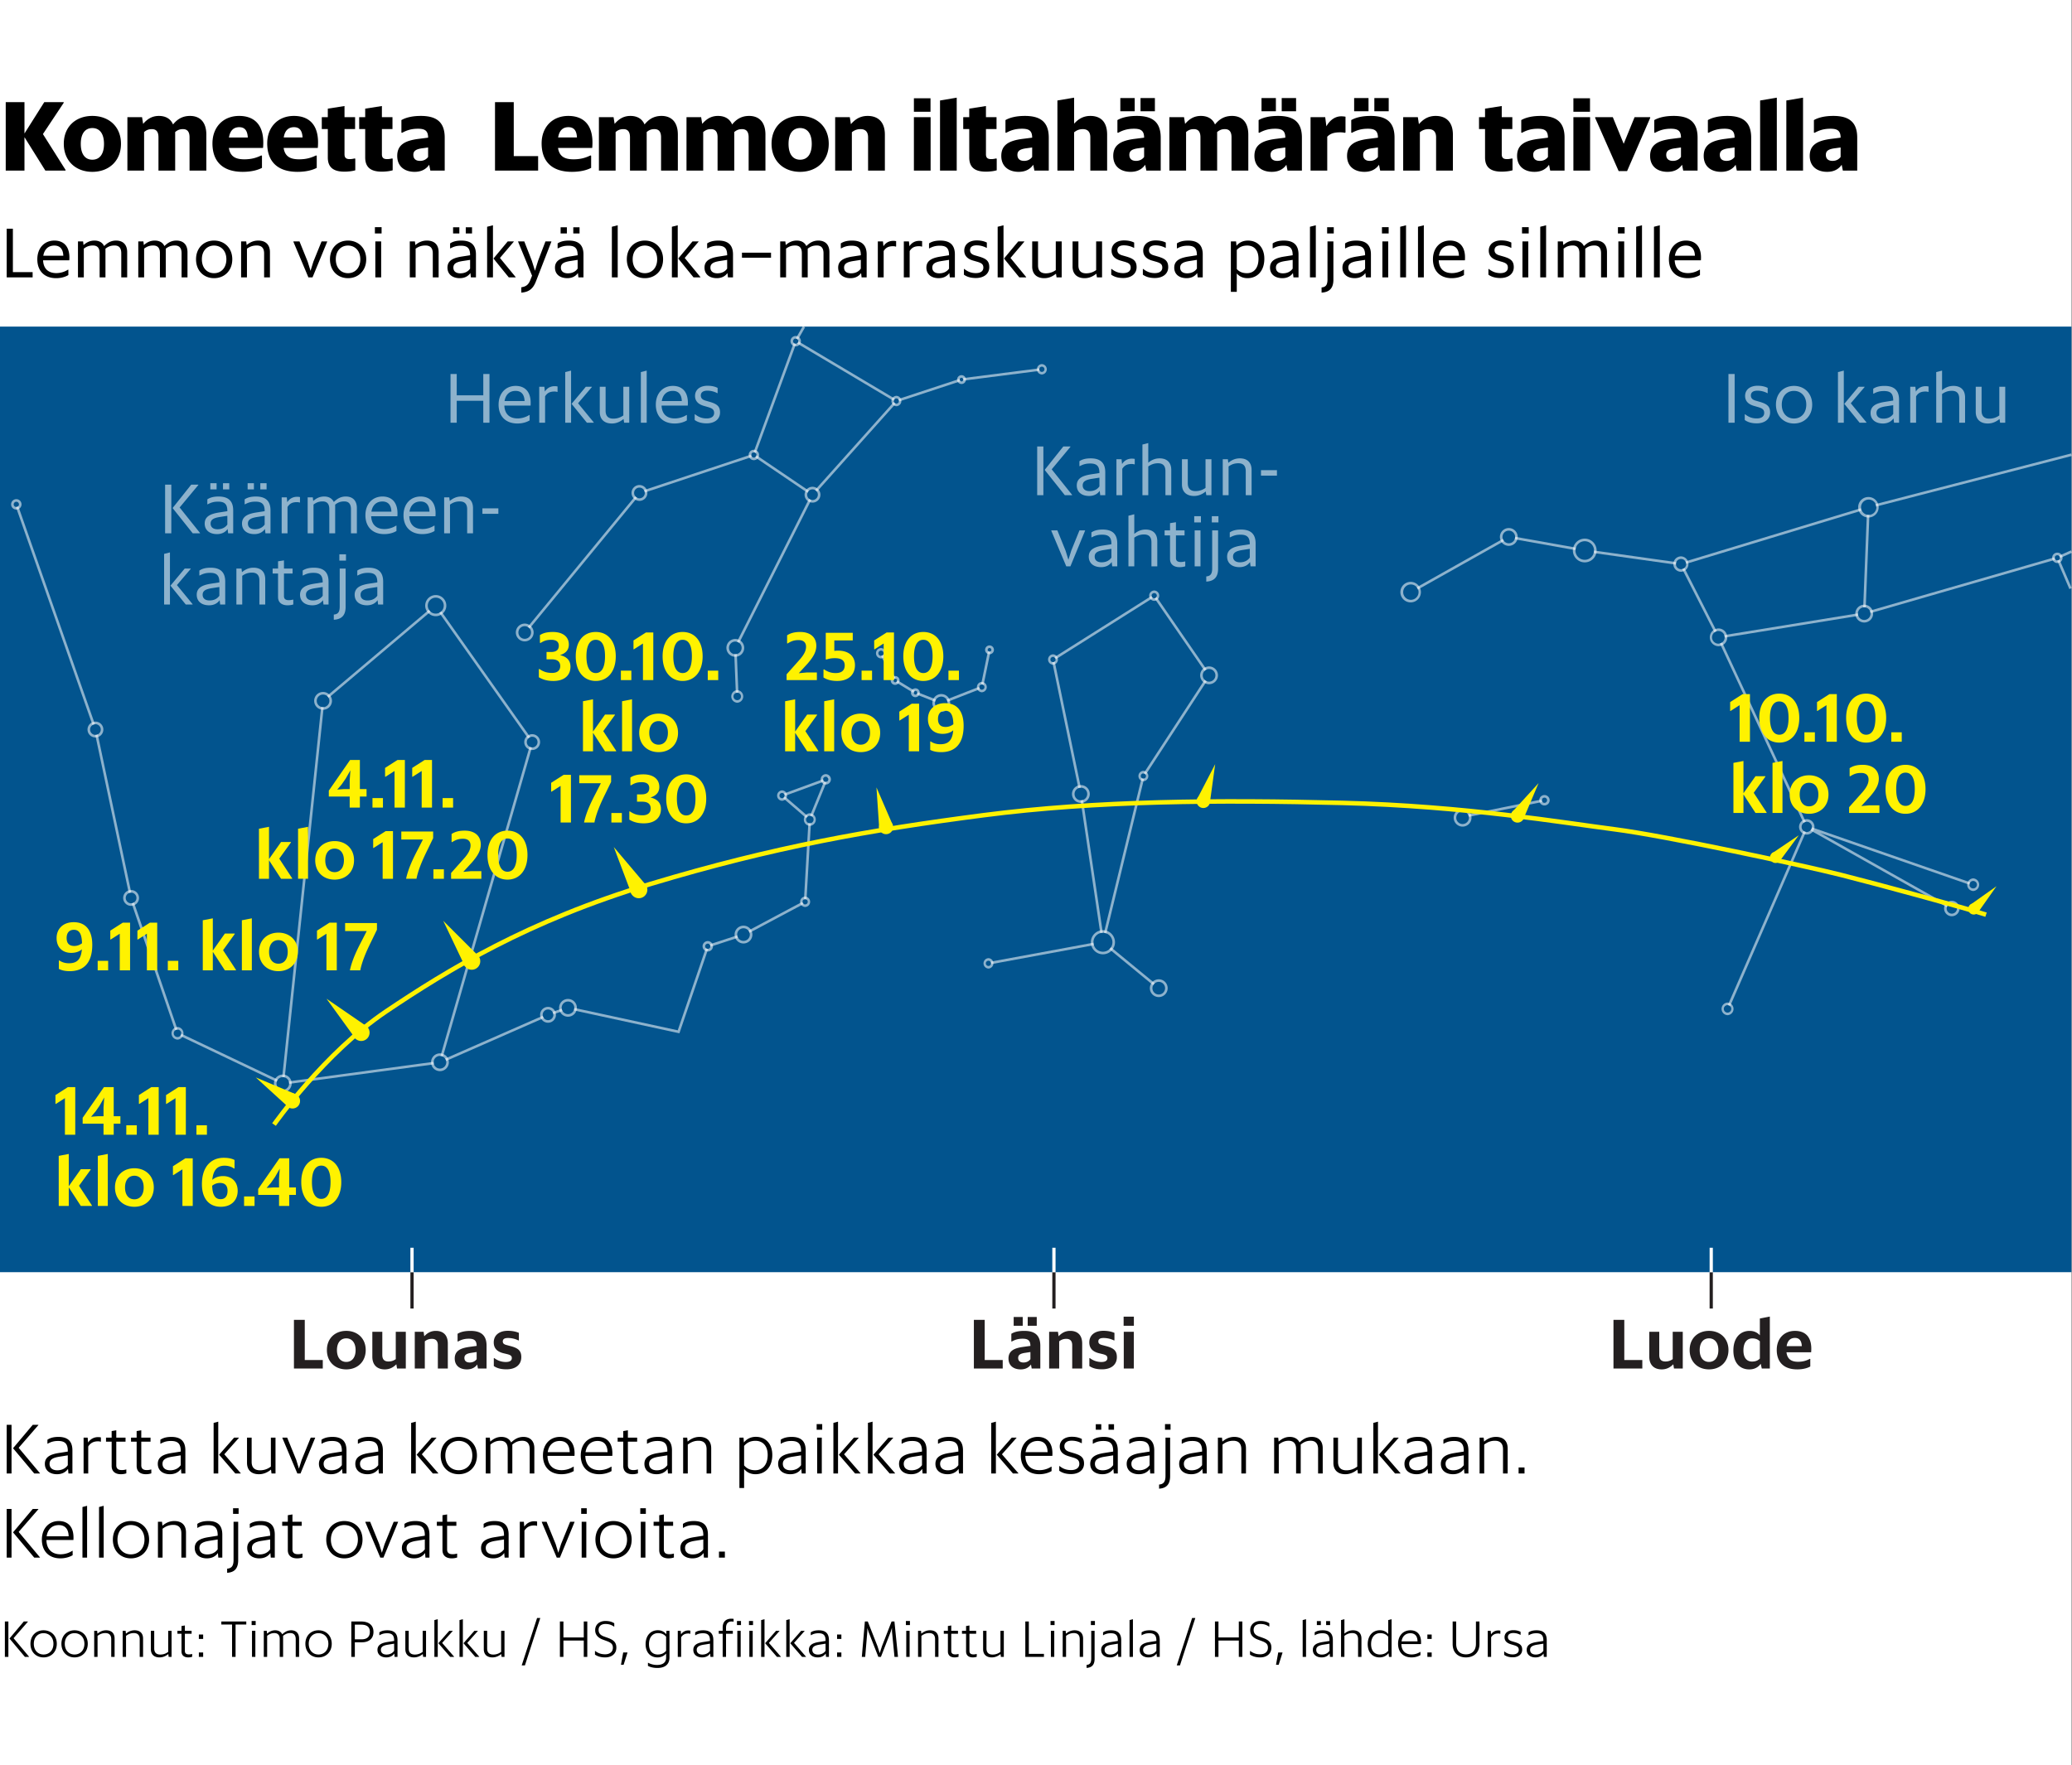 <svg xmlns="http://www.w3.org/2000/svg" id="Grafiikkaohjeet" viewBox="0 0 320.081 272.748"><rect x="0" y="0" width="320.081" height="272.748" fill="#808080" stroke="none"/><defs><style>.st0{stroke-width:.4px}.st0,.st1{opacity:.55}.st0,.st2,.st4{fill:none}.st0,.st4{stroke:#fff}.st5{fill:#231f20}.st6{fill:#fff}.st2{stroke:#231f20}.st2,.st4{stroke-width:.5px}.st7{fill:#02548e}.st8{fill:#fff200}</style></defs><path d="M0 0h320v272.748H0z" class="st6"/><path d="M0 50.459h320v146.106H0z" class="st7"/><path d="M.885 15.781H3.78v4.845l3.06-4.845h3v.105l-3.21 4.83 3.495 5.535v.105h-3.12l-3.225-5.16v5.16H.885z"/><path d="M9.855 22.216c0-2.685 1.89-4.305 4.41-4.305s4.424 1.62 4.424 4.305-1.905 4.335-4.424 4.335-4.41-1.65-4.41-4.335m6.21.015c0-1.65-.72-2.445-1.8-2.445-1.066 0-1.786.795-1.786 2.445s.72 2.445 1.786 2.445c1.08 0 1.8-.795 1.8-2.445M19.68 18.107h2.265l.165 1.034c.525-.614 1.26-1.23 2.43-1.23 1.005 0 1.8.405 2.19 1.32.57-.705 1.35-1.32 2.625-1.32 1.455 0 2.52.87 2.52 2.895v5.55H29.28v-5.145c0-.93-.405-1.26-1.02-1.26-.51 0-.84.15-1.2.45v5.955h-2.58v-5.145c0-.93-.405-1.26-1.02-1.26-.51 0-.84.15-1.2.45v5.955h-2.58zM32.82 22.156c0-2.49 1.634-4.245 4.124-4.245 2.415 0 4.005 1.47 3.69 4.95h-5.28c.196 1.245.93 1.755 2.385 1.755 1.156 0 1.906-.255 2.625-.6l.105.045v1.875c-.555.3-1.545.615-2.97.615-3.165 0-4.68-1.665-4.68-4.395Zm2.55-.915h2.91c-.06-1.065-.465-1.59-1.321-1.59-.854 0-1.41.495-1.59 1.59ZM41.28 22.156c0-2.49 1.634-4.245 4.124-4.245 2.415 0 4.005 1.47 3.69 4.95h-5.28c.196 1.245.93 1.755 2.385 1.755 1.156 0 1.906-.255 2.625-.6l.105.045v1.875c-.555.3-1.545.615-2.97.615-3.165 0-4.68-1.665-4.68-4.395m2.55-.915h2.91c-.06-1.065-.466-1.59-1.321-1.59-.854 0-1.41.495-1.59 1.59ZM49.709 18.107h.93v-1.32l2.58-.406v1.725h1.636v1.83H53.22v3.9c0 .555.27.75.81.75.285 0 .584-.06.764-.105l.09.045v1.785c-.39.12-1.02.21-1.68.21-1.44 0-2.564-.465-2.564-2.19v-4.395h-.931zM55.484 18.107h.931v-1.32l2.58-.406v1.725h1.635v1.83h-1.635v3.9c0 .555.27.75.81.75.285 0 .585-.06.764-.105l.09.045v1.785c-.39.12-1.02.21-1.68.21-1.439 0-2.564-.465-2.564-2.19v-4.395h-.93zM66.299 25.456c-.405.585-1.08 1.095-2.25 1.095-1.53 0-2.685-.825-2.685-2.46 0-1.725 1.215-2.355 3.24-2.625l1.53-.195c0-1.05-.465-1.38-1.56-1.38-1.125 0-1.814.285-2.46.63l-.104-.03v-1.935c.644-.375 1.635-.645 3-.645 2.4 0 3.69.93 3.69 3.36v5.085h-2.22zm-.165-1.2v-1.47l-.975.135c-.915.135-1.305.405-1.305 1.005 0 .555.315.93 1.036.93.569 0 .974-.24 1.244-.6M76.469 15.781h2.895v8.34h3.765v2.235h-6.66zM83.669 22.156c0-2.49 1.635-4.245 4.125-4.245 2.415 0 4.005 1.47 3.69 4.95h-5.28c.195 1.245.93 1.755 2.385 1.755 1.155 0 1.905-.255 2.625-.6l.104.045v1.875c-.554.3-1.545.615-2.97.615-3.164 0-4.679-1.665-4.679-4.395m2.55-.915h2.91c-.06-1.065-.465-1.59-1.32-1.59s-1.41.495-1.59 1.59ZM92.52 18.107h2.264l.165 1.034c.525-.614 1.26-1.23 2.43-1.23 1.005 0 1.8.405 2.19 1.32.57-.705 1.35-1.32 2.624-1.32 1.455 0 2.52.87 2.52 2.895v5.55h-2.594v-5.145c0-.93-.405-1.26-1.02-1.26-.51 0-.84.15-1.2.45v5.955h-2.58v-5.145c0-.93-.405-1.26-1.02-1.26-.51 0-.84.15-1.2.45v5.955h-2.58zM106.05 18.107h2.264l.165 1.034c.525-.614 1.26-1.23 2.43-1.23 1.005 0 1.8.405 2.19 1.32.57-.705 1.35-1.32 2.625-1.32 1.455 0 2.52.87 2.52 2.895v5.55h-2.595v-5.145c0-.93-.405-1.26-1.02-1.26-.51 0-.84.15-1.2.45v5.955h-2.58v-5.145c0-.93-.405-1.26-1.02-1.26-.51 0-.84.15-1.2.45v5.955h-2.58zM119.189 22.216c0-2.685 1.89-4.305 4.41-4.305s4.425 1.62 4.425 4.305-1.906 4.335-4.425 4.335-4.41-1.65-4.41-4.335m6.21.015c0-1.65-.72-2.445-1.8-2.445-1.066 0-1.786.795-1.786 2.445s.72 2.445 1.786 2.445c1.08 0 1.8-.795 1.8-2.445M129.015 18.107h2.264l.165 1.08c.57-.645 1.32-1.276 2.595-1.276 1.53 0 2.655.87 2.655 2.895v5.55H134.1v-5.13c0-.93-.48-1.275-1.17-1.275-.525 0-.945.165-1.335.48v5.925h-2.58zM141.179 15.182h2.565v2.084h-2.565zm0 2.925h2.58v8.249h-2.58zM145.214 15.526l2.579-.435v11.265h-2.58zM148.798 18.107h.93v-1.32l2.58-.406v1.725h1.635v1.83h-1.634v3.9c0 .555.27.75.81.75.284 0 .584-.06.764-.105l.09.045v1.785c-.39.12-1.02.21-1.68.21-1.44 0-2.565-.465-2.565-2.19v-4.395h-.93zM159.613 25.456c-.404.585-1.079 1.095-2.249 1.095-1.53 0-2.685-.825-2.685-2.46 0-1.725 1.215-2.355 3.24-2.625l1.53-.195c0-1.05-.465-1.38-1.56-1.38-1.125 0-1.815.285-2.46.63l-.105-.03v-1.935c.645-.375 1.635-.645 3-.645 2.4 0 3.69.93 3.69 3.36v5.085h-2.22zm-.165-1.2v-1.47l-.974.135c-.915.135-1.305.405-1.305 1.005 0 .555.314.93 1.035.93.57 0 .975-.24 1.244-.6M163.349 15.526l2.579-.435v4.02c.555-.615 1.32-1.2 2.505-1.2 1.56 0 2.595.87 2.595 2.895v5.55h-2.595v-5.13c0-.93-.48-1.275-1.17-1.275-.54 0-.945.18-1.335.495v5.91h-2.58zM176.907 25.456c-.404.585-1.079 1.095-2.249 1.095-1.53 0-2.685-.825-2.685-2.46 0-1.725 1.214-2.355 3.24-2.625l1.53-.195c0-1.05-.466-1.38-1.56-1.38-1.125 0-1.815.285-2.46.63l-.105-.03v-1.935c.645-.375 1.635-.645 3-.645 2.4 0 3.69.93 3.69 3.36v5.085h-2.22zm-3.84-10.305h2.221v2.04h-2.22zm3.675 9.105v-1.47l-.974.135c-.915.135-1.305.405-1.305 1.005 0 .555.314.93 1.035.93.57 0 .975-.24 1.244-.6m-.554-9.105h2.22v2.04h-2.22zM180.644 18.107h2.264l.165 1.034c.525-.614 1.26-1.23 2.43-1.23 1.005 0 1.8.405 2.19 1.32.57-.705 1.35-1.32 2.624-1.32 1.455 0 2.52.87 2.52 2.895v5.55h-2.594v-5.145c0-.93-.405-1.26-1.02-1.26-.51 0-.84.15-1.2.45v5.955h-2.58v-5.145c0-.93-.405-1.26-1.02-1.26-.51 0-.84.15-1.2.45v5.955h-2.58zM198.718 25.456c-.404.585-1.08 1.095-2.25 1.095-1.53 0-2.685-.825-2.685-2.46 0-1.725 1.215-2.355 3.24-2.625l1.53-.195c0-1.05-.465-1.38-1.56-1.38-1.125 0-1.814.285-2.46.63l-.104-.03v-1.935c.644-.375 1.635-.645 3-.645 2.4 0 3.69.93 3.69 3.36v5.085h-2.22zm-3.84-10.305h2.22v2.04h-2.22zm3.675 9.105v-1.47l-.975.135c-.915.135-1.305.405-1.305 1.005 0 .555.315.93 1.036.93.569 0 .974-.24 1.244-.6m-.555-9.105h2.22v2.04h-2.22zM202.453 18.107h2.265l.18 1.41c.42-.765 1.2-1.546 2.294-1.546.255 0 .495.03.66.06v2.43l-.09.06a3.4 3.4 0 0 0-.72-.075c-.93 0-1.53.18-2.01.675v5.235h-2.579zM213.027 25.456c-.404.585-1.079 1.095-2.249 1.095-1.53 0-2.685-.825-2.685-2.46 0-1.725 1.215-2.355 3.24-2.625l1.53-.195c0-1.05-.465-1.38-1.56-1.38-1.125 0-1.815.285-2.46.63l-.105-.03v-1.935c.645-.375 1.635-.645 3-.645 2.4 0 3.69.93 3.69 3.36v5.085h-2.22zm-3.84-10.305h2.221v2.04h-2.22zm3.675 9.105v-1.47l-.974.135c-.915.135-1.305.405-1.305 1.005 0 .555.315.93 1.035.93.57 0 .975-.24 1.244-.6m-.554-9.105h2.22v2.04h-2.22zM216.763 18.107h2.264l.165 1.08c.57-.645 1.32-1.276 2.595-1.276 1.53 0 2.655.87 2.655 2.895v5.55h-2.595v-5.13c0-.93-.48-1.275-1.17-1.275-.525 0-.945.165-1.335.48v5.925h-2.58zM228.478 18.107h.93v-1.32l2.58-.406v1.725h1.635v1.83h-1.635v3.9c0 .555.27.75.81.75.285 0 .585-.06.764-.105l.09.045v1.785c-.39.12-1.02.21-1.68.21-1.439 0-2.564-.465-2.564-2.19v-4.395h-.93zM239.292 25.456c-.404.585-1.08 1.095-2.249 1.095-1.53 0-2.685-.825-2.685-2.46 0-1.725 1.214-2.355 3.24-2.625l1.529-.195c0-1.05-.465-1.38-1.56-1.38-1.125 0-1.814.285-2.46.63l-.104-.03v-1.935c.644-.375 1.635-.645 3-.645 2.4 0 3.69.93 3.69 3.36v5.085h-2.22zm-.165-1.2v-1.47l-.975.135c-.915.135-1.304.405-1.304 1.005 0 .555.314.93 1.035.93.57 0 .974-.24 1.244-.6M243.057 15.182h2.565v2.084h-2.565zm0 2.925h2.58v8.249h-2.58zM246.417 18.211v-.105h2.73l1.68 4.11 1.68-4.11h2.415v.105l-3.57 8.22h-1.305zM259.842 25.456c-.405.585-1.08 1.095-2.25 1.095-1.53 0-2.685-.825-2.685-2.46 0-1.725 1.215-2.355 3.24-2.625l1.53-.195c0-1.05-.465-1.38-1.56-1.38-1.125 0-1.814.285-2.46.63l-.104-.03v-1.935c.644-.375 1.634-.645 3-.645 2.4 0 3.69.93 3.69 3.36v5.085h-2.22zm-.165-1.2v-1.47l-.975.135c-.915.135-1.304.405-1.304 1.005 0 .555.314.93 1.035.93.569 0 .974-.24 1.244-.6M268.121 25.456c-.404.585-1.079 1.095-2.249 1.095-1.53 0-2.685-.825-2.685-2.46 0-1.725 1.214-2.355 3.24-2.625l1.53-.195c0-1.05-.466-1.38-1.56-1.38-1.125 0-1.815.285-2.46.63l-.105-.03v-1.935c.645-.375 1.635-.645 3-.645 2.4 0 3.69.93 3.69 3.36v5.085h-2.22zm-.165-1.2v-1.47l-.975.135c-.915.135-1.304.405-1.304 1.005 0 .555.314.93 1.035.93.57 0 .975-.24 1.244-.6M271.902 15.526l2.58-.435v11.265h-2.58zM275.952 15.526l2.58-.435v11.265h-2.58zM284.501 25.456c-.404.585-1.08 1.095-2.249 1.095-1.53 0-2.686-.825-2.686-2.46 0-1.725 1.215-2.355 3.24-2.625l1.53-.195c0-1.05-.465-1.38-1.56-1.38-1.125 0-1.814.285-2.46.63l-.104-.03v-1.935c.644-.375 1.635-.645 3-.645 2.4 0 3.69.93 3.69 3.36v5.085h-2.22zm-.165-1.2v-1.47l-.975.135c-.915.135-1.304.405-1.304 1.005 0 .555.314.93 1.035.93.57 0 .974-.24 1.244-.6M.752 250.535h.543v5.469H.752zm.711 2.63 2.215-2.63h.632v.032l-2.215 2.55 2.39 2.855v.032h-.639zM4.704 253.981c0-1.271.872-2.087 2.023-2.087 1.16 0 2.047.816 2.047 2.087s-.888 2.103-2.047 2.103c-1.151 0-2.023-.831-2.023-2.103m3.55 0c0-1.007-.656-1.64-1.527-1.64-.863 0-1.503.633-1.503 1.64 0 1.016.64 1.655 1.503 1.655.871 0 1.527-.64 1.527-1.655M9.488 253.981c0-1.271.872-2.087 2.023-2.087 1.16 0 2.047.816 2.047 2.087s-.888 2.103-2.047 2.103c-1.151 0-2.023-.831-2.023-2.103m3.55 0c0-1.007-.656-1.64-1.527-1.64-.863 0-1.503.633-1.503 1.64 0 1.016.64 1.655 1.503 1.655.871 0 1.528-.64 1.528-1.655M14.552 251.974h.456l.048.448c.336-.288.76-.528 1.335-.528.823 0 1.312.448 1.312 1.288v2.822h-.52v-2.719c0-.727-.4-.959-.912-.959-.48 0-.855.168-1.2.432v3.246h-.519zM18.952 251.974h.456l.048.448c.336-.288.76-.528 1.335-.528.823 0 1.311.448 1.311 1.288v2.822h-.52v-2.719c0-.727-.4-.959-.911-.959-.48 0-.856.168-1.2.432v3.246h-.52zM25.999 255.564c-.344.28-.792.52-1.36.52-.815 0-1.335-.44-1.335-1.28v-2.83h.52v2.727c0 .727.431.943.943.943.472 0 .863-.152 1.216-.415v-3.255h.52v4.03h-.449zM27.408 251.974h.631v-.736l.52-.088v.824h1.04v.456h-1.04v2.654c0 .392.24.536.615.536.16 0 .345-.024.488-.072l.024.016v.424a1.9 1.9 0 0 1-.615.096c-.552 0-1.032-.256-1.032-.928v-2.726h-.631zM30.72 252.55h.663v.68h-.664zm0 2.774h.663v.68h-.664zM34.192 250.535h3.853v.472H36.39v4.997h-.543v-4.997h-1.655zM38.872 250.455h.624v.631h-.624zm.056 1.52h.52v4.029h-.52zM40.752 251.974h.456l.048.448c.328-.288.703-.528 1.254-.528.512 0 .904.224 1.088.624.36-.336.768-.624 1.383-.624.744 0 1.224.448 1.224 1.272v2.838h-.52v-2.734c0-.712-.384-.944-.832-.944-.472 0-.79.16-1.135.44l.016.007v3.231h-.52v-2.767c0-.68-.383-.91-.824-.91-.463 0-.79.167-1.119.423v3.254h-.52zM47.175 253.981c0-1.271.872-2.087 2.024-2.087 1.159 0 2.047.816 2.047 2.087s-.888 2.103-2.047 2.103c-1.152 0-2.024-.831-2.024-2.103m3.551 0c0-1.007-.656-1.64-1.527-1.64-.863 0-1.503.633-1.503 1.64 0 1.016.64 1.655 1.503 1.655.87 0 1.527-.64 1.527-1.655M54.272 250.535h1.51c1.184 0 1.912.56 1.912 1.615 0 1.063-.744 1.599-1.783 1.599h-1.096v2.255h-.543zm.543.488v2.27h1.023c.88 0 1.296-.416 1.296-1.16 0-.742-.44-1.11-1.367-1.11zM60.91 255.484c-.215.312-.599.6-1.239.6-.784 0-1.36-.416-1.36-1.167 0-.808.696-1.08 1.568-1.216l1.007-.16v-.072c0-.847-.367-1.119-1.096-1.119-.455 0-.798.096-1.167.312l-.023-.008v-.44c.311-.216.71-.32 1.23-.32.984 0 1.576.416 1.576 1.527v2.583h-.448zm-.024-.416v-1.103l-.895.144c-.751.112-1.152.312-1.152.807 0 .448.313.728.864.728.591 0 .967-.272 1.183-.576ZM65.31 255.564c-.344.28-.79.52-1.36.52-.815 0-1.334-.44-1.334-1.28v-2.83h.52v2.727c0 .727.43.943.943.943.471 0 .863-.152 1.215-.415v-3.255h.52v4.03h-.448zM67.103 250.319l.52-.136v5.821h-.52zm.615 3.574 1.688-1.919h.536v.024l-1.64 1.847 1.847 2.127v.032h-.607zM70.983 250.319l.52-.136v5.821h-.52zm.615 3.574 1.688-1.919h.536v.024l-1.64 1.847 1.847 2.127v.032h-.608zM77.43 255.564c-.345.28-.792.52-1.36.52-.816 0-1.335-.44-1.335-1.28v-2.83h.52v2.727c0 .727.43.943.943.943.471 0 .863-.152 1.216-.415v-3.255h.519v4.03h-.448zM83.461 249.999l-2.374 7.324h-.496L82.966 250zM86.495 250.535h.543v2.463h3.142v-2.463h.544v5.469h-.544v-2.526h-3.142v2.526h-.543zM91.91 255.652v-.551l.025-.016c.424.312.863.519 1.543.519.728 0 1.2-.384 1.2-1.015 0-.592-.321-.808-1.056-1.072l-.432-.16c-.743-.263-1.247-.711-1.247-1.487 0-.903.72-1.415 1.567-1.415.648 0 1.031.136 1.383.352v.511l-.032.009c-.415-.264-.736-.408-1.335-.408-.664 0-1.056.36-1.056.903 0 .504.248.824.88 1.048l.432.152c.84.296 1.431.623 1.431 1.543 0 .984-.752 1.52-1.735 1.52-.728 0-1.232-.209-1.568-.432ZM96.27 255.324h.656v.048l-.592 1.855h-.408zM100.094 257.387v-.471l.024-.009c.344.2.856.344 1.368.344.919 0 1.415-.384 1.415-1.143v-.624c-.32.368-.76.6-1.336.6-1.071 0-1.831-.752-1.831-2.04 0-1.31.767-2.158 1.888-2.158.551 0 .983.224 1.302.616l.032-.528h.464v4.102c0 1.24-.872 1.639-1.87 1.639-.6 0-1.12-.128-1.456-.328Zm2.807-2.319v-2.182c-.313-.36-.688-.552-1.256-.552-.768 0-1.39.576-1.39 1.71 0 1.112.615 1.592 1.35 1.592.6 0 .983-.216 1.296-.568ZM104.703 251.974h.456l.048.552c.239-.36.623-.608 1.119-.608.12 0 .2.008.32.032v.464l-.032.024a.8.8 0 0 0-.288-.048c-.52 0-.856.192-1.104.584v3.03h-.52zM109.702 255.484c-.216.312-.6.6-1.24.6-.784 0-1.359-.416-1.359-1.167 0-.808.695-1.08 1.567-1.216l1.007-.16v-.072c0-.847-.367-1.119-1.095-1.119-.456 0-.8.096-1.167.312l-.024-.008v-.44c.312-.216.711-.32 1.23-.32.984 0 1.576.416 1.576 1.527v2.583h-.447zm-.025-.416v-1.103l-.895.144c-.751.112-1.152.312-1.152.807 0 .448.313.728.864.728.591 0 .967-.272 1.183-.576ZM111.03 251.974h.608v-.504c0-1.127.776-1.367 1.32-1.367.16 0 .303.016.368.032v.424c-.065-.008-.168-.024-.352-.024-.368 0-.816.208-.816.951v.488h1.048v.456h-1.048v3.574h-.52v-3.574h-.607zm2.815-1.519h.624v.631h-.624zm.056 1.52h.52v4.029h-.52zM115.702 250.455h.624v.631h-.624zm.056 1.52h.52v4.029h-.52zM117.583 250.319l.519-.136v5.821h-.52zm.615 3.574 1.687-1.919h.536v.024l-1.64 1.847 1.847 2.127v.032h-.607zM121.462 250.319l.52-.136v5.821h-.52zm.616 3.574 1.687-1.919h.536v.024l-1.64 1.847 1.847 2.127v.032h-.607zM127.557 255.484c-.216.312-.6.6-1.24.6-.783 0-1.359-.416-1.359-1.167 0-.808.696-1.08 1.568-1.216l1.007-.16v-.072c0-.847-.368-1.119-1.096-1.119-.455 0-.799.096-1.167.312l-.023-.008v-.44c.311-.216.71-.32 1.23-.32.983 0 1.575.416 1.575 1.527v2.583h-.447zm-.024-.416v-1.103l-.896.144c-.75.112-1.151.312-1.151.807 0 .448.312.728.863.728.592 0 .968-.272 1.184-.576ZM129.31 252.55h.664v.68h-.664zm0 2.774h.664v.68h-.664zM133.606 250.535h.448l1.503 3.822.344 1.071.344-1.071 1.487-3.822h.44l.551 5.469h-.544l-.383-3.91-.008-.591-.2.64-1.503 3.86h-.4l-1.511-3.86-.192-.6v.56l-.328 3.901h-.52zM139.942 250.455h.624v.631h-.624zm.056 1.52h.52v4.029h-.52zM141.822 251.974h.456l.048.448c.336-.288.76-.528 1.335-.528.823 0 1.311.448 1.311 1.288v2.822h-.52v-2.719c0-.727-.4-.959-.911-.959-.48 0-.856.168-1.2.432v3.246h-.519zM145.798 251.974h.632v-.736l.52-.088v.824h1.039v.456h-1.04v2.654c0 .392.24.536.616.536.16 0 .344-.024.488-.072l.024.016v.424a1.9 1.9 0 0 1-.616.096c-.551 0-1.03-.256-1.03-.928v-2.726h-.633zM148.606 251.974h.632v-.736l.52-.088v.824h1.038v.456h-1.039v2.654c0 .392.24.536.615.536.16 0 .344-.024.489-.072l.023.016v.424a1.9 1.9 0 0 1-.615.096c-.552 0-1.031-.256-1.031-.928v-2.726h-.632zM154.564 255.564c-.344.28-.791.52-1.36.52-.815 0-1.334-.44-1.334-1.28v-2.83h.52v2.727c0 .727.43.943.942.943.472 0 .864-.152 1.216-.415v-3.255h.52v4.03h-.448zM158.39 250.535h.543v5.005h2.335v.464h-2.878zM162.286 250.455h.624v.631h-.624zm.056 1.52h.52v4.029h-.52zM164.166 251.974h.456l.047.448c.336-.288.76-.528 1.335-.528.824 0 1.312.448 1.312 1.288v2.822h-.52v-2.719c0-.727-.4-.959-.912-.959-.48 0-.855.168-1.199.432v3.246h-.52zM167.854 257.243c.448-.04.72-.24.72-.983v-4.286h.52v4.31c0 1-.472 1.375-1.24 1.423zm.664-6.788h.624v.631h-.624zM172.709 255.484c-.216.312-.6.6-1.24.6-.784 0-1.36-.416-1.36-1.167 0-.808.696-1.08 1.568-1.216l1.007-.16v-.072c0-.847-.367-1.119-1.095-1.119-.456 0-.8.096-1.168.312l-.023-.008v-.44c.311-.216.71-.32 1.23-.32.985 0 1.576.416 1.576 1.527v2.583h-.448zm-.025-.416v-1.103l-.895.144c-.751.112-1.152.312-1.152.807 0 .448.312.728.864.728.591 0 .967-.272 1.183-.576ZM174.494 250.319l.52-.136v5.821h-.52zM178.66 255.484c-.215.312-.599.6-1.239.6-.784 0-1.36-.416-1.36-1.167 0-.808.696-1.08 1.568-1.216l1.007-.16v-.072c0-.847-.367-1.119-1.096-1.119-.455 0-.798.096-1.167.312l-.023-.008v-.44c.311-.216.71-.32 1.23-.32.984 0 1.576.416 1.576 1.527v2.583h-.448zm-.024-.416v-1.103l-.895.144c-.751.112-1.152.312-1.152.807 0 .448.313.728.864.728.591 0 .967-.272 1.183-.576ZM184.652 249.999l-2.374 7.324h-.496l2.375-7.324zM187.685 250.535h.543v2.463h3.143v-2.463h.544v5.469h-.544v-2.526h-3.143v2.526h-.543zM193.101 255.652v-.551l.025-.016c.423.312.863.519 1.543.519.727 0 1.199-.384 1.199-1.015 0-.592-.32-.808-1.056-1.072l-.432-.16c-.743-.263-1.247-.711-1.247-1.487 0-.903.72-1.415 1.568-1.415.647 0 1.03.136 1.383.352v.511l-.033.009c-.415-.264-.735-.408-1.335-.408-.664 0-1.055.36-1.055.903 0 .504.248.824.88 1.048l.431.152c.84.296 1.432.623 1.432 1.543 0 .984-.752 1.52-1.736 1.52-.727 0-1.231-.209-1.567-.432ZM197.46 255.324h.657v.048l-.592 1.855h-.408zM201.237 250.319l.52-.136v5.821h-.52zM205.404 255.484c-.216.312-.6.6-1.24.6-.784 0-1.359-.416-1.359-1.167 0-.808.695-1.08 1.567-1.216l1.007-.16v-.072c0-.847-.367-1.119-1.094-1.119-.457 0-.8.096-1.168.312l-.024-.008v-.44c.312-.216.711-.32 1.23-.32.985 0 1.576.416 1.576 1.527v2.583h-.447zm-.025-.416v-1.103l-.895.144c-.751.112-1.152.312-1.152.807 0 .448.312.728.864.728.592 0 .968-.272 1.183-.576Zm-1.95-4.597h.615v.615h-.616zm1.43 0h.616v.615h-.615zM207.165 250.319l.52-.136v2.231c.335-.28.751-.52 1.318-.52.824 0 1.312.448 1.312 1.288v2.822h-.52v-2.719c0-.727-.4-.959-.912-.959-.48 0-.855.168-1.199.432v3.246h-.52zM214.5 255.428c-.32.408-.785.656-1.384.656-1.072 0-1.831-.752-1.831-2.04 0-1.31.767-2.158 1.887-2.158.543 0 .967.208 1.28.584v-2.151l.52-.136v5.82h-.4zm-.048-.36v-2.182c-.313-.36-.688-.552-1.256-.552-.768 0-1.39.576-1.39 1.71 0 1.112.614 1.592 1.35 1.592.6 0 .983-.216 1.296-.568ZM215.972 253.981c0-1.255.792-2.087 1.903-2.087.968 0 1.744.592 1.64 2.127h-3.031c.016 1.048.624 1.607 1.575 1.607.584 0 1.04-.2 1.344-.4l.023.016v.488c-.239.144-.727.352-1.383.352-1.254 0-2.07-.791-2.07-2.103m.536-.375h2.471c-.016-.84-.424-1.256-1.111-1.256-.744 0-1.24.464-1.36 1.256M220.5 252.55h.665v.68h-.665zm0 2.774h.665v.68h-.665zM224.405 254.013v-3.478h.544v3.454c0 1.063.591 1.623 1.51 1.623.912 0 1.543-.56 1.543-1.623v-3.454h.544v3.478c0 1.344-.887 2.071-2.087 2.071-1.207 0-2.054-.727-2.054-2.07M229.829 251.974h.456l.048.552c.239-.36.623-.608 1.119-.608.12 0 .2.008.32.032v.464l-.032.024a.8.8 0 0 0-.288-.048c-.52 0-.856.192-1.104.584v3.03h-.52zM232.365 255.692v-.52l.032-.007c.344.28.727.455 1.295.455s.927-.256.927-.696c0-.423-.248-.583-.775-.735l-.4-.12c-.631-.184-1.023-.503-1.023-1.103 0-.672.56-1.088 1.35-1.088.513 0 .84.104 1.129.248v.464l-.025.016a2.23 2.23 0 0 0-1.119-.288c-.56 0-.815.264-.815.608 0 .375.24.552.647.671l.4.12c.76.224 1.159.456 1.159 1.168 0 .8-.687 1.183-1.455 1.183-.632 0-1.04-.168-1.327-.376ZM238.443 255.484c-.216.312-.6.6-1.24.6-.784 0-1.359-.416-1.359-1.167 0-.808.696-1.08 1.568-1.216l1.006-.16v-.072c0-.847-.367-1.119-1.094-1.119-.456 0-.8.096-1.168.312l-.024-.008v-.44c.312-.216.711-.32 1.23-.32.985 0 1.576.416 1.576 1.527v2.583h-.447zm-.025-.416v-1.103l-.895.144c-.751.112-1.151.312-1.151.807 0 .448.311.728.863.728.592 0 .968-.272 1.183-.576Z"/><path d="m304.816 136.694-25.71-8.933 22.407 12.615M266.871 155.882l12.235-28.121-13.652-29.287-5.767-11.319M265.454 98.474l22.53-3.666 29.833-8.618 2.183-.97M288.631 78.375l-.647 16.433M320 70.257l-31.369 8.118-28.944 8.78-14.876-2.097-11.732-2.094-15.164 8.526M319.858 90.939l-2.014-4.695M225.94 126.197l12.646-2.551M179.005 152.684l-8.625-7.099 6.249-25.681 10.146-15.561-8.475-12.305-15.631 9.864 4.306 20.778 3.405 22.905-17.682 3.263M136.097 100.932l2.21 4.204 3.126 1.9 3.975 1.574 6.266-2.45 1.185-5.754M2.521 77.929l12.222 34.793 5.509 26.02 7.168 20.913 16.269 7.747 24.274-3.274 16.698-7.33 3.083-1.078 17.081 3.701 4.511-13.212 5.519-1.808 9.519-5.066.727-12.705-4.289-3.707 6.831-2.507-2.542 6.214M113.891 107.604l-.301-7.5 11.926-23.669 12.952-14.472 10.066-3.315 12.41-1.59M124.199 50.468l-1.28 2.247-6.462 17.582-17.675 5.868-17.722 21.56M122.919 52.715l15.549 9.248M116.457 70.296l9.059 6.139" class="st0"/><path d="m67.963 164.128 14.247-49.467-14.894-21.086-17.409 14.714-6.218 59.113" class="st0"/><path d="M45.408 203.928h1.672v6.204h2.783v1.32h-4.455zM50.5 208.592c0-1.815 1.277-2.96 2.993-2.96 1.705 0 3.003 1.145 3.003 2.96 0 1.838-1.298 2.992-3.003 2.992-1.716 0-2.993-1.154-2.993-2.992m4.434.011c0-1.177-.605-1.815-1.441-1.815-.848 0-1.441.638-1.441 1.815 0 1.189.594 1.827 1.44 1.827.837 0 1.442-.639 1.442-1.827M61.226 210.793c-.418.429-.98.791-1.783.791-1.144 0-1.925-.648-1.925-1.958v-3.85h1.54v3.586c0 .76.407 1.001.946 1.001.43 0 .793-.12 1.134-.363v-4.224h1.551v5.677h-1.353zM64.074 205.776h1.364l.1.693c.406-.44.945-.836 1.793-.836 1.1 0 1.848.616 1.848 1.958v3.862h-1.54v-3.598c0-.748-.397-.99-.913-.99-.44 0-.77.12-1.101.385v4.203h-1.551zM73.722 210.826c-.286.396-.76.759-1.596.759-1.067 0-1.88-.561-1.88-1.684 0-1.199.912-1.606 2.265-1.793l1.122-.154c-.01-.836-.374-1.111-1.199-1.111-.748 0-1.21.176-1.683.44l-.066-.033v-1.166c.451-.286 1.09-.451 1.991-.451 1.596 0 2.487.638 2.487 2.3v3.52h-1.331zm-.089-.815v-1.11l-.78.12c-.782.11-1.112.32-1.112.793 0 .429.264.704.814.704.506 0 .847-.21 1.078-.507ZM76.284 211.067v-1.21l.055-.033c.484.374 1.09.616 1.805.616.615 0 .923-.22.923-.594 0-.352-.187-.484-.748-.627l-.55-.132c-.902-.22-1.496-.715-1.496-1.672 0-1.111.847-1.794 2.167-1.794.738 0 1.288.133 1.717.32v1.144l-.055.033a3.6 3.6 0 0 0-1.64-.385c-.594 0-.792.22-.792.528s.187.462.594.561l.528.143c1.178.297 1.739.671 1.739 1.716 0 1.232-.935 1.892-2.289 1.892-.946 0-1.518-.209-1.958-.506ZM150.443 203.928h1.673v6.204h2.783v1.32h-4.456zM159.266 210.826c-.286.396-.76.759-1.595.759-1.068 0-1.881-.561-1.881-1.684 0-1.199.913-1.606 2.266-1.793l1.122-.154c-.01-.836-.374-1.111-1.2-1.111-.747 0-1.21.176-1.683.44l-.065-.033v-1.166c.45-.286 1.088-.451 1.99-.451 1.596 0 2.487.638 2.487 2.3v3.52h-1.331zm-2.674-7.339h1.398v1.354h-1.398zm2.586 6.524v-1.11l-.781.12c-.781.11-1.111.32-1.111.793 0 .429.264.704.814.704.506 0 .847-.21 1.078-.507Zm-.418-6.524h1.397v1.354h-1.397zM162.07 205.776h1.364l.1.693c.406-.44.946-.836 1.793-.836 1.1 0 1.848.616 1.848 1.958v3.862h-1.54v-3.598c0-.748-.397-.99-.913-.99-.44 0-.77.12-1.1.385v4.203h-1.552zM168.285 211.067v-1.21l.055-.033c.484.374 1.09.616 1.805.616.615 0 .923-.22.923-.594 0-.352-.187-.484-.748-.627l-.55-.132c-.902-.22-1.496-.715-1.496-1.672 0-1.111.847-1.794 2.168-1.794.737 0 1.287.133 1.716.32v1.144l-.055.033a3.6 3.6 0 0 0-1.64-.385c-.594 0-.792.22-.792.528s.187.462.594.561l.528.143c1.178.297 1.739.671 1.739 1.716 0 1.232-.935 1.892-2.289 1.892-.946 0-1.518-.209-1.958-.506ZM173.576 203.433h1.584v1.408h-1.584zm.022 2.343h1.551v5.677h-1.55zM249.248 203.928h1.672v6.204h2.784v1.32h-4.456zM258.488 210.793c-.418.429-.979.791-1.782.791-1.144 0-1.925-.648-1.925-1.958v-3.85h1.54v3.586c0 .76.407 1.001.946 1.001.429 0 .792-.12 1.133-.363v-4.224h1.552v5.677h-1.354zM261.017 208.592c0-1.815 1.277-2.96 2.992-2.96 1.705 0 3.004 1.145 3.004 2.96 0 1.838-1.299 2.992-3.004 2.992-1.715 0-2.992-1.154-2.992-2.992m4.434.011c0-1.177-.606-1.815-1.442-1.815-.846 0-1.441.638-1.441 1.815 0 1.189.595 1.827 1.441 1.827.836 0 1.442-.639 1.442-1.827M271.995 210.715c-.395.55-.967.87-1.77.87-1.464 0-2.454-1.023-2.454-2.927 0-1.936 1.046-3.025 2.509-3.025.693 0 1.199.264 1.583.682v-2.596l1.54-.298v8.031h-1.243zm-.132-.802v-2.674c-.307-.286-.66-.44-1.176-.44-.814 0-1.364.638-1.364 1.86 0 1.198.583 1.716 1.32 1.716.56 0 .924-.165 1.22-.462ZM274.47 208.57c0-1.727 1.121-2.937 2.816-2.937 1.595 0 2.706.946 2.497 3.311h-3.807c.11 1.001.704 1.464 1.782 1.464.804 0 1.343-.198 1.838-.463l.055.034v1.155c-.374.22-1.056.45-2.013.45-2.09 0-3.169-1.143-3.169-3.014m1.528-.572h2.344c-.033-.847-.385-1.276-1.056-1.276-.704 0-1.156.418-1.287 1.276" class="st5"/><path d="M1.034 35.334h.957v6.71H5.04v.814H1.034zM5.765 40.064c0-1.738 1.089-2.894 2.64-2.894 1.364 0 2.464.848 2.299 3.048H6.655c.056 1.32.825 1.98 2.047 1.98a3.4 3.4 0 0 0 1.815-.539l.044.022v.814c-.341.22-1.002.485-1.892.485-1.782 0-2.904-1.1-2.904-2.916m.924-.55H9.78c-.033-1.034-.517-1.573-1.386-1.573-.935 0-1.54.572-1.705 1.573M12.045 37.303h.792l.066.56c.429-.373.936-.693 1.695-.693.714 0 1.22.298 1.485.848.473-.452 1.012-.848 1.848-.848 1.067 0 1.716.628 1.716 1.794v3.894h-.913V39.14c0-.957-.473-1.21-1.034-1.21-.595 0-.99.165-1.408.495v4.433h-.902v-3.73c0-.946-.473-1.198-1.035-1.198-.583 0-.979.165-1.408.484v4.444h-.902zM21.361 37.303h.792l.067.56c.428-.373.935-.693 1.694-.693.715 0 1.22.298 1.485.848.473-.452 1.012-.848 1.848-.848 1.067 0 1.717.628 1.717 1.794v3.894h-.913V39.14c0-.957-.474-1.21-1.034-1.21-.595 0-.99.165-1.409.495v4.433h-.902v-3.73c0-.946-.473-1.198-1.034-1.198-.583 0-.98.165-1.408.484v4.444h-.903zM30.283 40.064c0-1.749 1.2-2.894 2.783-2.894 1.595 0 2.817 1.145 2.817 2.894 0 1.76-1.222 2.916-2.817 2.916-1.584 0-2.783-1.156-2.783-2.916m4.687 0c0-1.31-.815-2.123-1.904-2.123s-1.881.814-1.881 2.123c0 1.331.793 2.146 1.881 2.146s1.904-.815 1.904-2.146M37.245 37.303h.792l.067.56c.45-.373 1-.693 1.782-.693 1.144 0 1.815.628 1.815 1.794v3.894H40.8v-3.707c0-.968-.528-1.221-1.145-1.221-.593 0-1.055.165-1.506.495v4.433h-.903zM45.33 37.369v-.066h.936l1.264 3.124.44 1.42.44-1.42 1.266-3.124h.869v.044l-2.267 5.511h-.637zM50.974 40.064c0-1.749 1.199-2.894 2.783-2.894 1.595 0 2.816 1.145 2.816 2.894 0 1.76-1.222 2.916-2.816 2.916-1.584 0-2.783-1.156-2.783-2.916m4.686 0c0-1.31-.814-2.123-1.903-2.123s-1.882.814-1.882 2.123c0 1.331.793 2.146 1.882 2.146s1.903-.815 1.903-2.146M57.914 35.102h1.034v.968h-1.034zm.066 2.2h.902v5.556h-.902zM63.304 37.303h.792l.066.56c.451-.373 1.001-.693 1.782-.693 1.145 0 1.816.628 1.816 1.794v3.894h-.903v-3.707c0-.968-.528-1.221-1.144-1.221-.594 0-1.056.165-1.507.495v4.433h-.902zM72.666 42.188c-.286.406-.792.791-1.64.791-1.1 0-1.903-.572-1.903-1.628 0-1.144.969-1.518 2.233-1.716l1.266-.198v-.033c0-1.1-.473-1.441-1.43-1.441-.649 0-1.09.132-1.618.418l-.044-.022v-.748c.44-.297.99-.44 1.739-.44 1.397 0 2.256.594 2.256 2.145v3.543h-.782zm-2.674-7.075h.969v.957h-.969zm2.63 6.392v-1.353l-1.056.165c-1.067.154-1.529.418-1.529 1.034 0 .528.362.88 1.067.88.737 0 1.221-.308 1.518-.726Zm-.67-6.392h.967v.957h-.968zM75.25 35.036l.902-.23v8.052h-.902zm.98 4.907 2.2-2.64h.935v.044l-2.135 2.508 2.421 2.948v.055h-1.056zM80.53 44.388c.77-.11 1.112-.44 1.375-1.078l.286-.716-2.156-5.247v-.044h.957l1.166 2.981.485 1.552.483-1.552 1.134-2.981h.913v.044l-2.399 6.172c-.44 1.11-1.078 1.606-2.244 1.694zM89.275 42.188c-.286.406-.792.791-1.64.791-1.099 0-1.903-.572-1.903-1.628 0-1.144.97-1.518 2.234-1.716l1.266-.198v-.033c0-1.1-.473-1.441-1.431-1.441-.649 0-1.09.132-1.617.418l-.044-.022v-.748c.44-.297.99-.44 1.738-.44 1.398 0 2.256.594 2.256 2.145v3.543h-.781zm-2.673-7.075h.968v.957h-.968zm2.63 6.392v-1.353l-1.057.165c-1.067.154-1.529.418-1.529 1.034 0 .528.363.88 1.067.88.737 0 1.222-.308 1.518-.726Zm-.671-6.392h.967v.957h-.968zM94.522 35.036l.902-.23v8.052h-.903zM96.832 40.064c0-1.749 1.2-2.894 2.783-2.894 1.595 0 2.817 1.145 2.817 2.894 0 1.76-1.222 2.916-2.817 2.916-1.584 0-2.783-1.156-2.783-2.916m4.687 0c0-1.31-.815-2.123-1.904-2.123s-1.881.814-1.881 2.123c0 1.331.793 2.146 1.881 2.146s1.904-.815 1.904-2.146M103.794 35.036l.902-.23v8.052h-.902zm.98 4.907 2.2-2.64h.935v.044l-2.135 2.508 2.42 2.948v.055h-1.056zM112.375 42.188c-.286.406-.792.791-1.64.791-1.1 0-1.903-.572-1.903-1.628 0-1.144.969-1.518 2.234-1.716l1.265-.198v-.033c0-1.1-.473-1.441-1.43-1.441-.649 0-1.09.132-1.618.418l-.044-.022v-.748c.44-.297.99-.44 1.739-.44 1.397 0 2.256.594 2.256 2.145v3.543h-.782zm-.044-.683v-1.353l-1.056.165c-1.067.154-1.529.418-1.529 1.034 0 .528.363.88 1.067.88.737 0 1.221-.308 1.518-.726ZM114.618 39.041h4.489v.78h-4.489zM120.525 37.303h.792l.067.56c.429-.373.935-.693 1.694-.693.715 0 1.22.298 1.486.848.472-.452 1.011-.848 1.847-.848 1.068 0 1.717.628 1.717 1.794v3.894h-.913V39.14c0-.957-.474-1.21-1.034-1.21-.595 0-.99.165-1.408.495v4.433h-.903v-3.73c0-.946-.472-1.198-1.034-1.198-.583 0-.98.165-1.408.484v4.444h-.902zM133.022 42.188c-.287.406-.792.791-1.64.791-1.1 0-1.903-.572-1.903-1.628 0-1.144.968-1.518 2.233-1.716l1.266-.198v-.033c0-1.1-.473-1.441-1.431-1.441-.649 0-1.089.132-1.617.418l-.044-.022v-.748c.44-.297.99-.44 1.738-.44 1.398 0 2.256.594 2.256 2.145v3.543h-.781zm-.044-.683v-1.353l-1.057.165c-1.067.154-1.528.418-1.528 1.034 0 .528.362.88 1.066.88.737 0 1.222-.308 1.519-.726M135.606 37.303h.792l.077.748c.308-.507.825-.837 1.518-.837.165 0 .276.012.44.045v.814l-.055.033a1.1 1.1 0 0 0-.396-.066c-.726 0-1.133.209-1.474.748v4.07h-.903zM139.621 37.303h.792l.077.748c.309-.507.825-.837 1.519-.837.165 0 .275.012.44.045v.814l-.055.033a1.1 1.1 0 0 0-.396-.066c-.727 0-1.134.209-1.475.748v4.07h-.902zM146.65 42.188c-.286.406-.792.791-1.64.791-1.099 0-1.903-.572-1.903-1.628 0-1.144.97-1.518 2.234-1.716l1.265-.198v-.033c0-1.1-.472-1.441-1.43-1.441-.649 0-1.09.132-1.617.418l-.044-.022v-.748c.44-.297.99-.44 1.738-.44 1.398 0 2.256.594 2.256 2.145v3.543h-.781zm-.044-.683v-1.353l-1.056.165c-1.067.154-1.529.418-1.529 1.034 0 .528.363.88 1.067.88.737 0 1.222-.308 1.518-.726M148.904 42.44v-.88l.044-.01c.518.395 1.034.648 1.805.648.737 0 1.155-.319 1.155-.847 0-.517-.275-.715-.969-.913l-.57-.165c-.87-.242-1.41-.726-1.41-1.551 0-.98.793-1.574 1.915-1.574.704 0 1.177.133 1.573.33v.804l-.033.022a3.26 3.26 0 0 0-1.562-.396c-.715 0-1.001.318-1.001.737 0 .45.275.67.77.814l.572.165c1.09.319 1.628.649 1.628 1.65 0 1.144-.98 1.683-2.057 1.683-.88 0-1.442-.22-1.86-.517M154.118 35.036l.903-.23v8.052h-.903zm.98 4.907 2.2-2.64h.935v.044l-2.134 2.508 2.42 2.948v.055h-1.056zM163.128 42.286c-.462.374-1.045.694-1.815.694-1.133 0-1.859-.627-1.859-1.783v-3.894h.901v3.707c0 .957.562 1.222 1.189 1.222.605 0 1.089-.177 1.552-.495v-4.434h.913v5.556h-.793zM169.364 42.286c-.462.374-1.045.694-1.814.694-1.134 0-1.86-.627-1.86-1.783v-3.894h.902v3.707c0 .957.561 1.222 1.188 1.222.606 0 1.09-.177 1.552-.495v-4.434h.913v5.556h-.793zM171.663 42.44v-.88l.044-.01c.518.395 1.034.648 1.805.648.737 0 1.155-.319 1.155-.847 0-.517-.275-.715-.969-.913l-.571-.165c-.87-.242-1.408-.726-1.408-1.551 0-.98.792-1.574 1.914-1.574.704 0 1.177.133 1.573.33v.804l-.033.022a3.26 3.26 0 0 0-1.563-.396c-.714 0-1 .318-1 .737 0 .45.275.67.77.814l.572.165c1.089.319 1.628.649 1.628 1.65 0 1.144-.98 1.683-2.058 1.683-.88 0-1.441-.22-1.859-.517M176.547 42.44v-.88l.044-.01c.517.395 1.034.648 1.804.648.738 0 1.156-.319 1.156-.847 0-.517-.276-.715-.969-.913l-.571-.165c-.87-.242-1.408-.726-1.408-1.551 0-.98.792-1.574 1.914-1.574.704 0 1.176.133 1.573.33v.804l-.033.022a3.26 3.26 0 0 0-1.563-.396c-.715 0-1 .318-1 .737 0 .45.275.67.77.814l.572.165c1.089.319 1.628.649 1.628 1.65 0 1.144-.98 1.683-2.058 1.683-.88 0-1.441-.22-1.86-.517M184.94 42.188c-.286.406-.792.791-1.64.791-1.099 0-1.903-.572-1.903-1.628 0-1.144.97-1.518 2.234-1.716l1.265-.198v-.033c0-1.1-.472-1.441-1.43-1.441-.649 0-1.09.132-1.617.418l-.044-.022v-.748c.44-.297.99-.44 1.738-.44 1.398 0 2.256.594 2.256 2.145v3.543h-.781zm-.043-.683v-1.353l-1.057.165c-1.067.154-1.528.418-1.528 1.034 0 .528.362.88 1.066.88.737 0 1.222-.308 1.519-.726M190.143 37.303h.803l.066.67c.43-.505 1-.802 1.771-.802 1.486 0 2.53 1.056 2.53 2.816 0 1.815-1.034 2.993-2.607 2.993-.704 0-1.243-.265-1.65-.726v2.838h-.913zm.913 1.32v2.948c.396.418.858.639 1.585.639.989 0 1.77-.716 1.77-2.223 0-1.452-.792-2.046-1.726-2.046-.782 0-1.233.253-1.63.681ZM199.735 42.188c-.286.406-.792.791-1.64.791-1.099 0-1.903-.572-1.903-1.628 0-1.144.97-1.518 2.234-1.716l1.265-.198v-.033c0-1.1-.472-1.441-1.43-1.441-.649 0-1.09.132-1.617.418l-.044-.022v-.748c.44-.297.99-.44 1.738-.44 1.398 0 2.256.594 2.256 2.145v3.543h-.781zm-.044-.683v-1.353l-1.056.165c-1.067.154-1.529.418-1.529 1.034 0 .528.363.88 1.067.88.737 0 1.222-.308 1.518-.726M202.363 35.036l.903-.23v8.052h-.903zM204.156 44.41c.595-.055.913-.308.913-1.243v-5.864h.913v5.919c0 1.353-.66 1.925-1.826 1.99zm.859-9.308h1.023v.968h-1.023zM210.922 42.188c-.286.406-.792.791-1.64.791-1.1 0-1.903-.572-1.903-1.628 0-1.144.969-1.518 2.233-1.716l1.266-.198v-.033c0-1.1-.473-1.441-1.43-1.441-.65 0-1.09.132-1.618.418l-.044-.022v-.748c.44-.297.99-.44 1.738-.44 1.398 0 2.256.594 2.256 2.145v3.543H211zm-.044-.683v-1.353l-1.057.165c-1.066.154-1.528.418-1.528 1.034 0 .528.362.88 1.066.88.738 0 1.222-.308 1.519-.726M213.484 35.102h1.035v.968h-1.035zm.066 2.2h.902v5.556h-.902zM216.3 35.036l.902-.23v8.052h-.902zM219.05 35.036l.902-.23v8.052h-.902zM221.36 40.064c0-1.738 1.09-2.894 2.64-2.894 1.364 0 2.465.848 2.3 3.048h-4.049c.056 1.32.825 1.98 2.047 1.98a3.4 3.4 0 0 0 1.814-.539l.045.022v.814c-.341.22-1.002.485-1.892.485-1.782 0-2.905-1.1-2.905-2.916m.924-.55h3.092c-.033-1.034-.518-1.573-1.387-1.573-.934 0-1.54.572-1.705 1.573M229.929 42.44v-.88l.044-.01c.517.395 1.034.648 1.804.648.738 0 1.156-.319 1.156-.847 0-.517-.276-.715-.97-.913l-.57-.165c-.87-.242-1.409-.726-1.409-1.551 0-.98.792-1.574 1.914-1.574.705 0 1.177.133 1.574.33v.804l-.034.022a3.26 3.26 0 0 0-1.562-.396c-.715 0-1.001.318-1.001.737 0 .45.275.67.77.814l.573.165c1.089.319 1.628.649 1.628 1.65 0 1.144-.98 1.683-2.058 1.683-.88 0-1.441-.22-1.86-.517M235.121 35.102h1.034v.968h-1.034zm.065 2.2h.903v5.556h-.903zM237.937 35.036l.902-.23v8.052h-.903zM240.643 37.303h.792l.066.56c.429-.373.935-.693 1.694-.693.715 0 1.221.298 1.486.848.472-.452 1.011-.848 1.847-.848 1.068 0 1.717.628 1.717 1.794v3.894h-.913V39.14c0-.957-.474-1.21-1.034-1.21-.595 0-.99.165-1.408.495v4.433h-.903v-3.73c0-.946-.472-1.198-1.034-1.198-.583 0-.98.165-1.408.484v4.444h-.902zM249.938 35.102h1.034v.968h-1.035zm.065 2.2h.902v5.556h-.902zM252.753 35.036l.902-.23v8.052h-.902zM255.503 35.036l.902-.23v8.052h-.902zM257.813 40.064c0-1.738 1.09-2.894 2.64-2.894 1.364 0 2.465.848 2.3 3.048h-4.049c.056 1.32.825 1.98 2.047 1.98a3.4 3.4 0 0 0 1.814-.539l.045.022v.814c-.341.22-1.002.485-1.892.485-1.782 0-2.905-1.1-2.905-2.916m.924-.55h3.092c-.033-1.034-.518-1.573-1.387-1.573-.934 0-1.54.572-1.705 1.573"/><path d="M63.648 196.564v5.617M162.81 196.564v5.617M264.349 196.565v5.616" class="st2"/><path d="M63.648 192.79v3.774M162.81 192.79v3.774M264.349 192.79v3.775" class="st4"/><circle cx="14.743" cy="112.722" r=".825" class="st7"/><circle cx="20.252" cy="138.742" r=".825" class="st7"/><circle cx="84.661" cy="156.798" r=".825" class="st7"/><circle cx="82.21" cy="114.661" r=".825" class="st7"/><circle cx="98.782" cy="76.165" r=".825" class="st7"/><circle cx="125.516" cy="76.435" r=".825" class="st7"/><circle cx="27.42" cy="159.655" r=".578" class="st7"/><circle cx="113.891" cy="107.604" r=".578" class="st7"/><circle cx="125.101" cy="126.63" r=".578" class="st7"/><circle cx="266.871" cy="155.882" r=".578" class="st7"/><circle cx="304.816" cy="136.694" r=".578" class="st7"/><circle cx="109.336" cy="146.209" r=".404" class="st7"/><circle cx="2.521" cy="77.929" r=".404" class="st7"/><circle cx="120.812" cy="122.923" r=".404" class="st7"/><circle cx="127.554" cy="120.416" r=".404" class="st7"/><circle cx="136.097" cy="100.932" r=".404" class="st7"/><circle cx="138.468" cy="61.963" r=".404" class="st7"/><circle cx="122.919" cy="52.715" r=".404" class="st7"/><circle cx="116.457" cy="70.296" r=".404" class="st7"/><circle cx="160.944" cy="57.058" r=".404" class="st7"/><circle cx="151.674" cy="106.16" r=".404" class="st7"/><circle cx="162.669" cy="101.902" r=".404" class="st7"/><circle cx="238.586" cy="123.646" r=".404" class="st7"/><circle cx="317.817" cy="86.19" r=".404" class="st7"/><circle cx="178.3" cy="92.038" r=".404" class="st7"/><circle cx="176.629" cy="119.904" r=".404" class="st7"/><circle cx="152.698" cy="148.848" r=".404" class="st7"/><circle cx="138.307" cy="105.136" r=".283" class="st7"/><circle cx="141.433" cy="107.036" r=".283" class="st7"/><circle cx="152.859" cy="100.406" r=".283" class="st7"/><circle cx="148.534" cy="58.648" r=".283" class="st7"/><circle cx="124.374" cy="139.335" r=".404" class="st7"/><circle cx="43.689" cy="167.402" r=".976" class="st7"/><circle cx="49.907" cy="108.289" r=".976" class="st7"/><circle cx="81.06" cy="97.725" r=".976" class="st7"/><circle cx="113.59" cy="100.104" r=".976" class="st7"/><circle cx="145.408" cy="108.609" r=".976" class="st7"/><circle cx="170.38" cy="145.585" r="1.464" class="st7"/><circle cx="217.915" cy="91.49" r="1.186" class="st7"/><circle cx="288.631" cy="78.375" r="1.186" class="st7"/><circle cx="244.811" cy="85.058" r="1.435" class="st7"/><circle cx="186.775" cy="104.343" r=".976" class="st7"/><circle cx="233.079" cy="82.964" r=".976" class="st7"/><circle cx="265.454" cy="98.474" r=".976" class="st7"/><circle cx="166.975" cy="122.68" r=".976" class="st7"/><circle cx="225.94" cy="126.345" r=".976" class="st7"/><circle cx="67.316" cy="93.575" r="1.233" class="st7"/><circle cx="67.963" cy="164.128" r=".976" class="st7"/><circle cx="87.744" cy="155.72" r=".976" class="st7"/><circle cx="114.855" cy="144.401" r=".976" class="st7"/><circle cx="179.005" cy="152.684" r=".976" class="st7"/><circle cx="287.984" cy="94.808" r=".976" class="st7"/><circle cx="259.687" cy="87.155" r=".791" class="st7"/><circle cx="279.106" cy="127.761" r=".791" class="st7"/><circle cx="301.513" cy="140.376" r=".791" class="st7"/><g class="st1"><path d="M14.743 111.897a.825.825 0 1 1 0 1.65.825.825 0 0 1 0-1.65m0-.4c-.675 0-1.225.55-1.225 1.225s.55 1.225 1.225 1.225 1.225-.55 1.225-1.225-.55-1.225-1.225-1.225" class="st6"/></g><g class="st1"><path d="M20.252 137.917a.825.825 0 1 1 0 1.65.825.825 0 0 1 0-1.65m0-.4c-.676 0-1.225.55-1.225 1.225s.549 1.225 1.224 1.225 1.225-.55 1.225-1.225-.549-1.225-1.224-1.225" class="st6"/></g><g class="st1"><path d="M84.66 155.973a.825.825 0 1 1 0 1.65.825.825 0 0 1 0-1.65m0-.4c-.675 0-1.224.55-1.224 1.225s.55 1.225 1.225 1.225 1.225-.55 1.225-1.225-.55-1.225-1.225-1.225" class="st6"/></g><g class="st1"><path d="M82.21 113.836a.825.825 0 1 1 0 1.65.825.825 0 0 1 0-1.65m0-.4c-.675 0-1.225.55-1.225 1.225s.55 1.225 1.225 1.225 1.225-.55 1.225-1.225-.55-1.225-1.225-1.225" class="st6"/></g><g class="st1"><path d="M98.782 75.34a.825.825 0 1 1 0 1.65.825.825 0 0 1 0-1.65m0-.4c-.675 0-1.225.55-1.225 1.225s.55 1.225 1.225 1.225 1.225-.55 1.225-1.225-.55-1.225-1.225-1.225" class="st6"/></g><g class="st1"><path d="M125.516 75.61a.825.825 0 1 1 0 1.65.825.825 0 0 1 0-1.65m0-.4c-.675 0-1.225.55-1.225 1.225s.55 1.225 1.225 1.225 1.225-.55 1.225-1.225-.55-1.225-1.225-1.225" class="st6"/></g><g class="st1"><path d="M27.42 159.077a.577.577 0 1 1 0 1.155.577.577 0 0 1 0-1.155m0-.4a.979.979 0 0 0 0 1.955.979.979 0 0 0 0-1.955" class="st6"/></g><g class="st1"><path d="M113.89 107.026a.577.577 0 1 1 0 1.155.577.577 0 0 1 0-1.155m0-.4a.979.979 0 0 0 0 1.955.979.979 0 0 0 0-1.955" class="st6"/></g><g class="st1"><path d="M125.101 126.052a.577.577 0 1 1 0 1.155.577.577 0 0 1 0-1.155m0-.4a.979.979 0 0 0 0 1.955.979.979 0 0 0 0-1.955" class="st6"/></g><g class="st1"><path d="M266.871 155.304a.577.577 0 1 1 0 1.155.577.577 0 0 1 0-1.155m0-.4a.979.979 0 0 0 0 1.955.979.979 0 0 0 0-1.955" class="st6"/></g><g class="st1"><path d="M304.816 136.116a.577.577 0 1 1 0 1.155.577.577 0 0 1 0-1.155m0-.4a.979.979 0 0 0 0 1.955.979.979 0 0 0 0-1.955" class="st6"/></g><g class="st1"><path d="M109.336 145.805a.404.404 0 1 1 0 .808.404.404 0 0 1 0-.808m0-.4a.805.805 0 1 0 .002 1.61.805.805 0 0 0-.002-1.61" class="st6"/></g><g class="st1"><path d="M2.52 77.525a.404.404 0 1 1 .001.808.404.404 0 0 1 0-.808m0-.4a.805.805 0 1 0 .002 1.61.805.805 0 0 0-.002-1.61" class="st6"/></g><g class="st1"><path d="M120.812 122.519a.404.404 0 1 1 0 .808.404.404 0 0 1 0-.808m0-.4a.805.805 0 0 0 0 1.608.805.805 0 0 0 0-1.609" class="st6"/></g><g class="st1"><path d="M127.554 120.012a.404.404 0 1 1 0 .808.404.404 0 0 1 0-.808m0-.4a.805.805 0 0 0 0 1.609.805.805 0 0 0 0-1.61" class="st6"/></g><g class="st1"><path d="M136.097 100.527a.404.404 0 1 1 0 .809.404.404 0 0 1 0-.809m0-.4a.805.805 0 0 0 0 1.609.805.805 0 0 0 0-1.609" class="st6"/></g><g class="st1"><path d="M138.468 61.559a.404.404 0 1 1 0 .808.404.404 0 0 1 0-.808m0-.4a.805.805 0 0 0 0 1.608.805.805 0 0 0 0-1.609" class="st6"/></g><g class="st1"><path d="M122.92 52.31a.404.404 0 1 1 0 .81.404.404 0 0 1 0-.81m0-.4a.805.805 0 0 0 0 1.61.805.805 0 0 0 0-1.61" class="st6"/></g><g class="st1"><path d="M116.457 69.892a.404.404 0 1 1 0 .809.404.404 0 0 1 0-.809m0-.4a.805.805 0 1 0 .002 1.61.805.805 0 0 0-.002-1.61" class="st6"/></g><g class="st1"><path d="M160.944 56.654a.404.404 0 1 1 0 .808.404.404 0 0 1 0-.808m0-.4a.805.805 0 0 0 0 1.608.805.805 0 0 0 0-1.608" class="st6"/></g><g class="st1"><path d="M151.674 105.756a.404.404 0 1 1 0 .808.404.404 0 0 1 0-.808m0-.4a.805.805 0 0 0 0 1.608.805.805 0 0 0 0-1.608" class="st6"/></g><g class="st1"><path d="M162.669 101.498a.404.404 0 1 1 0 .808.404.404 0 0 1 0-.808m0-.4a.805.805 0 0 0 0 1.608.805.805 0 0 0 0-1.608" class="st6"/></g><g class="st1"><path d="M238.586 123.242a.404.404 0 1 1 0 .808.404.404 0 0 1 0-.808m0-.4a.805.805 0 1 0 .002 1.61.805.805 0 0 0-.002-1.61" class="st6"/></g><g class="st1"><path d="M317.817 85.786a.404.404 0 1 1 0 .809.404.404 0 0 1 0-.809m0-.4a.805.805 0 1 0 .002 1.61.805.805 0 0 0-.002-1.61" class="st6"/></g><g class="st1"><path d="M178.3 91.634a.404.404 0 1 1 0 .809.404.404 0 0 1 0-.809m0-.4a.805.805 0 0 0 0 1.609.805.805 0 0 0 0-1.609" class="st6"/></g><g class="st1"><path d="M176.629 119.5a.404.404 0 1 1 0 .808.404.404 0 0 1 0-.808m0-.4a.805.805 0 0 0 0 1.608.805.805 0 0 0 0-1.608" class="st6"/></g><g class="st1"><path d="M152.698 148.444a.404.404 0 1 1 0 .808.404.404 0 0 1 0-.808m0-.4a.805.805 0 0 0 0 1.608.805.805 0 0 0 0-1.608" class="st6"/></g><g class="st1"><path d="M138.307 104.853a.283.283 0 1 1 0 .566.283.283 0 0 1 0-.566m0-.4a.684.684 0 1 0 .001 1.367.684.684 0 0 0-.001-1.367" class="st6"/></g><g class="st1"><path d="M141.433 106.753a.283.283 0 1 1 0 .566.283.283 0 0 1 0-.566m0-.4a.684.684 0 1 0 .001 1.367.684.684 0 0 0-.001-1.367" class="st6"/></g><g class="st1"><path d="M152.86 100.123a.283.283 0 1 1 0 .566.283.283 0 0 1 0-.566m0-.4a.684.684 0 1 0 .001 1.368.684.684 0 0 0-.002-1.368" class="st6"/></g><g class="st1"><path d="M148.534 58.365a.283.283 0 1 1 0 .566.283.283 0 0 1 0-.566m0-.4a.684.684 0 1 0 .002 1.368.684.684 0 0 0-.002-1.368" class="st6"/></g><g class="st1"><path d="M124.374 138.93a.404.404 0 1 1 0 .809.404.404 0 0 1 0-.809m0-.4a.805.805 0 0 0 0 1.609.805.805 0 0 0 0-1.609" class="st6"/></g><g class="st1"><path d="M43.69 166.426a.976.976 0 1 1 0 1.952.976.976 0 0 1 0-1.952m0-.4c-.76 0-1.377.617-1.377 1.376s.617 1.376 1.376 1.376 1.376-.617 1.376-1.376-.617-1.376-1.376-1.376" class="st6"/></g><g class="st1"><path d="M49.907 107.313a.976.976 0 1 1 0 1.952.976.976 0 0 1 0-1.952m0-.4c-.76 0-1.376.617-1.376 1.376s.617 1.376 1.376 1.376 1.376-.617 1.376-1.376-.618-1.376-1.376-1.376" class="st6"/></g><g class="st1"><path d="M81.06 96.749a.976.976 0 1 1 0 1.952.976.976 0 0 1 0-1.952m0-.4c-.759 0-1.376.617-1.376 1.376s.617 1.376 1.376 1.376 1.376-.618 1.376-1.376-.617-1.376-1.376-1.376" class="st6"/></g><g class="st1"><path d="M113.59 99.128a.976.976 0 1 1 0 1.952.976.976 0 0 1 0-1.952m0-.4c-.76 0-1.377.617-1.377 1.376s.618 1.376 1.377 1.376 1.375-.617 1.375-1.376-.617-1.376-1.375-1.376" class="st6"/></g><g class="st1"><path d="M145.408 107.634a.976.976 0 1 1 0 1.952.976.976 0 0 1 0-1.952m0-.4c-.759 0-1.376.617-1.376 1.376s.617 1.376 1.376 1.376 1.376-.618 1.376-1.376-.617-1.376-1.376-1.376" class="st6"/></g><g class="st1"><path d="M170.38 144.121a1.464 1.464 0 1 1 0 2.928 1.464 1.464 0 0 1 0-2.928m0-.4c-1.028 0-1.864.837-1.864 1.864s.836 1.864 1.864 1.864 1.864-.836 1.864-1.864-.836-1.864-1.864-1.864" class="st6"/></g><g class="st1"><path d="M217.915 90.305a1.186 1.186 0 1 1 0 2.371 1.186 1.186 0 0 1 0-2.371m0-.4c-.874 0-1.585.71-1.585 1.585s.711 1.586 1.585 1.586 1.586-.711 1.586-1.586-.711-1.586-1.586-1.586" class="st6"/></g><g class="st1"><path d="M288.63 77.19a1.186 1.186 0 1 1 0 2.37 1.186 1.186 0 0 1 0-2.37m0-.4c-.874 0-1.585.71-1.585 1.585s.711 1.586 1.586 1.586 1.586-.712 1.586-1.586-.712-1.586-1.586-1.586" class="st6"/></g><g class="st1"><path d="M244.81 83.624a1.435 1.435 0 1 1 0 2.87 1.435 1.435 0 0 1 0-2.87m0-.4c-1.01 0-1.834.823-1.834 1.834s.823 1.835 1.835 1.835 1.835-.823 1.835-1.835-.823-1.834-1.835-1.834" class="st6"/></g><g class="st1"><path d="M186.775 103.367a.976.976 0 1 1 0 1.952.976.976 0 0 1 0-1.952m0-.4c-.76 0-1.376.618-1.376 1.376s.617 1.376 1.376 1.376 1.376-.617 1.376-1.376-.618-1.376-1.376-1.376" class="st6"/></g><g class="st1"><path d="M233.079 81.988a.976.976 0 1 1 0 1.952.976.976 0 0 1 0-1.952m0-.4c-.76 0-1.376.617-1.376 1.376s.617 1.376 1.376 1.376 1.376-.617 1.376-1.376-.618-1.376-1.376-1.376" class="st6"/></g><g class="st1"><path d="M265.454 97.498a.976.976 0 1 1 0 1.952.976.976 0 0 1 0-1.953m0-.4a1.377 1.377 0 0 0 0 2.752c.759 0 1.376-.617 1.376-1.375s-.617-1.377-1.376-1.377" class="st6"/></g><g class="st1"><path d="M166.975 121.704a.976.976 0 1 1 0 1.952.976.976 0 0 1 0-1.952m0-.4c-.759 0-1.376.617-1.376 1.376s.617 1.376 1.376 1.376 1.376-.617 1.376-1.376-.617-1.376-1.376-1.376" class="st6"/></g><g class="st1"><path d="M225.94 125.369a.976.976 0 1 1 0 1.952.976.976 0 0 1 0-1.952m0-.4c-.758 0-1.376.617-1.376 1.376s.618 1.376 1.376 1.376 1.376-.617 1.376-1.376-.617-1.376-1.376-1.376" class="st6"/></g><g class="st1"><path d="M67.316 92.341a1.233 1.233 0 1 1 0 2.466 1.233 1.233 0 0 1 0-2.466m0-.4c-.9 0-1.633.733-1.633 1.633s.732 1.634 1.633 1.634 1.633-.733 1.633-1.633-.732-1.634-1.633-1.634" class="st6"/></g><g class="st1"><path d="M67.963 163.152a.976.976 0 1 1 0 1.952.976.976 0 0 1 0-1.952m0-.4c-.759 0-1.376.617-1.376 1.376s.617 1.376 1.376 1.376 1.376-.617 1.376-1.376-.617-1.376-1.376-1.376" class="st6"/></g><g class="st1"><path d="M87.744 154.744a.976.976 0 1 1 0 1.952.976.976 0 0 1 0-1.952m0-.4c-.759 0-1.376.617-1.376 1.376s.617 1.376 1.376 1.376 1.376-.617 1.376-1.376-.618-1.376-1.376-1.376" class="st6"/></g><g class="st1"><path d="M114.855 143.425a.976.976 0 1 1 0 1.952.976.976 0 0 1 0-1.952m0-.4c-.759 0-1.376.617-1.376 1.376s.617 1.376 1.376 1.376 1.376-.617 1.376-1.376-.617-1.376-1.376-1.376" class="st6"/></g><g class="st1"><path d="M179.005 151.709a.976.976 0 1 1 0 1.952.976.976 0 0 1 0-1.953m0-.4c-.758 0-1.376.618-1.376 1.376s.618 1.376 1.376 1.376 1.376-.617 1.376-1.376-.617-1.376-1.376-1.376" class="st6"/></g><g class="st1"><path d="M287.984 93.832a.976.976 0 1 1 0 1.952.976.976 0 0 1 0-1.952m0-.4c-.759 0-1.376.618-1.376 1.376s.617 1.376 1.376 1.376 1.376-.617 1.376-1.376-.617-1.376-1.376-1.376" class="st6"/></g><g class="st1"><path d="M259.687 86.364a.79.79 0 1 1 0 1.582.79.79 0 0 1 0-1.582m0-.4c-.657 0-1.19.534-1.19 1.19s.533 1.192 1.19 1.192a1.192 1.192 0 0 0 0-2.382" class="st6"/></g><g class="st1"><path d="M279.106 126.97a.79.79 0 1 1 0 1.582.79.79 0 0 1 0-1.581m0-.4c-.657 0-1.191.534-1.191 1.19s.534 1.191 1.19 1.191 1.192-.534 1.192-1.19-.534-1.191-1.191-1.191" class="st6"/></g><g class="st1"><path d="M301.513 139.586a.79.79 0 1 1 0 1.581.79.79 0 0 1 0-1.582m0-.4c-.657 0-1.191.535-1.191 1.191s.534 1.191 1.19 1.191 1.192-.534 1.192-1.19-.535-1.192-1.191-1.192" class="st6"/></g><path d="M42.33 173.75s7.788-11.072 17.325-17.483c9.536-6.41 21.88-13.986 40.9-19.708 19.019-5.722 33.8-8.318 51.336-10.596s36.45-2.384 55.47-1.907 34.171 3.073 42.065 4.08 29.298 5.615 34.966 7.046 19.126 5.086 22.41 6.145" style="fill:none;stroke:#fff200;stroke-width:.7px"/><path d="m268.735 108.953-1.408.902-.054-.022v-1.353l1.924-1.232h1.133v7.36h-1.595zM271.772 110.922c0-2.387 1.264-3.751 3.09-3.751s3.08 1.364 3.091 3.751c0 2.388-1.264 3.818-3.09 3.818s-3.091-1.43-3.091-3.818m4.521 0c0-1.694-.495-2.541-1.43-2.541-.914 0-1.442.847-1.442 2.541 0 1.705.528 2.597 1.441 2.597.936 0 1.431-.892 1.431-2.597M278.744 113.145h1.617v1.463h-1.617zM282.154 108.953l-1.408.902-.055-.022v-1.353l1.925-1.232h1.133v7.36h-1.595zM285.19 110.922c0-2.387 1.265-3.751 3.091-3.751s3.081 1.364 3.092 3.751c0 2.388-1.266 3.818-3.092 3.818s-3.09-1.43-3.09-3.818m4.522 0c0-1.694-.495-2.541-1.43-2.541-.914 0-1.442.847-1.442 2.541 0 1.705.528 2.597 1.441 2.597.936 0 1.43-.892 1.43-2.597M292.164 113.145h1.617v1.463h-1.617zM267.778 117.874l1.551-.297v4.984l1.86-2.63h1.529v.066l-1.805 2.498 1.992 3.036v.077h-1.717l-1.859-2.86v2.86h-1.55zM273.817 117.874l1.54-.297v8.03h-1.54zM276.468 122.748c0-1.816 1.275-2.96 2.991-2.96 1.705 0 3.004 1.144 3.004 2.96 0 1.837-1.299 2.992-3.004 2.992-1.716 0-2.991-1.155-2.991-2.992m4.432.01c0-1.176-.605-1.815-1.441-1.815-.847 0-1.441.639-1.441 1.815 0 1.189.594 1.827 1.441 1.827.836 0 1.441-.638 1.441-1.827M285.651 124.717l2.102-2.365c.583-.694.902-1.265.902-1.904 0-.572-.319-1.023-1.155-1.023-.727 0-1.155.187-1.705.528l-.066-.033v-1.232c.484-.32 1.088-.517 2.035-.517 1.485 0 2.475.77 2.475 2.145 0 1.002-.561 1.827-1.342 2.74l-1.364 1.485 1.198-.11h1.596v1.177h-4.676zM291.273 121.922c0-2.387 1.264-3.751 3.09-3.751s3.081 1.364 3.092 3.751c0 2.388-1.266 3.818-3.092 3.818s-3.09-1.43-3.09-3.818m4.52 0c0-1.694-.494-2.541-1.43-2.541-.913 0-1.441.847-1.441 2.541 0 1.705.528 2.597 1.441 2.597.936 0 1.43-.892 1.43-2.597M121.514 104.19l2.101-2.364c.583-.694.902-1.265.902-1.904 0-.572-.319-1.023-1.155-1.023-.726 0-1.155.187-1.705.528l-.066-.033v-1.232c.484-.32 1.089-.517 2.035-.517 1.486 0 2.476.77 2.476 2.145 0 1.002-.561 1.827-1.343 2.74l-1.364 1.485 1.2-.11h1.595v1.177h-4.676zM127.212 104.675v-1.221l.066-.044c.572.374 1.056.583 1.815.583.99 0 1.397-.462 1.397-1.188 0-.748-.495-1.112-1.518-1.112-.66 0-1.056.122-1.331.22l-.077-.043v-4.093h4.17v1.177h-2.85v1.617a4 4 0 0 1 .561-.044c1.65 0 2.63.836 2.63 2.245 0 1.474-1.002 2.442-2.74 2.442-1.001 0-1.673-.242-2.123-.54ZM133.096 103.619h1.618v1.463h-1.618zM136.507 99.427l-1.408.902-.056-.022v-1.353l1.926-1.232h1.133v7.36h-1.595zM139.543 101.397c0-2.388 1.265-3.752 3.091-3.752s3.08 1.364 3.092 3.752c0 2.387-1.266 3.817-3.092 3.817s-3.091-1.43-3.091-3.817m4.522 0c0-1.695-.496-2.542-1.43-2.542-.914 0-1.442.847-1.442 2.542 0 1.705.528 2.596 1.441 2.596.935 0 1.43-.891 1.43-2.596M146.516 103.619h1.618v1.463h-1.618zM121.283 108.348l1.551-.297v4.984l1.86-2.63h1.529v.066l-1.804 2.498 1.99 3.036v.077h-1.716l-1.859-2.86v2.86h-1.551zM127.322 108.348l1.54-.297v8.031h-1.54zM129.973 113.222c0-1.816 1.276-2.96 2.992-2.96 1.706 0 3.004 1.144 3.004 2.96 0 1.837-1.298 2.992-3.004 2.992-1.716 0-2.992-1.155-2.992-2.992m4.433.01c0-1.176-.605-1.815-1.44-1.815-.848 0-1.442.639-1.442 1.815 0 1.189.594 1.827 1.441 1.827.836 0 1.441-.638 1.441-1.827M140.39 110.427l-1.409.902-.055-.022v-1.353l1.926-1.232h1.133v7.36h-1.595zM143.7 115.862v-1.287l.067-.022c.362.253.847.44 1.485.44 1.177 0 1.87-.517 2.002-2.157-.34.308-.87.55-1.64.55-1.264 0-2.265-.747-2.265-2.299 0-1.364.945-2.442 2.651-2.442 1.815 0 2.86 1.221 2.86 3.487 0 2.927-1.43 4.082-3.476 4.082-.682 0-1.255-.12-1.683-.352Zm3.576-3.96c-.033-1.442-.418-2.08-1.254-2.08-.781 0-1.123.54-1.123 1.265 0 .826.386 1.232 1.189 1.232.462 0 .858-.165 1.188-.418ZM83.243 104.642V103.4l.066-.044c.594.396 1.1.615 1.98.615.869 0 1.254-.44 1.254-1.045 0-.604-.33-1.055-1.32-1.055h-.792v-1.134h.693c.935 0 1.199-.44 1.199-.968 0-.583-.374-.913-1.155-.913-.76 0-1.133.165-1.684.495l-.076-.044v-1.178c.484-.307 1.045-.483 2.024-.483 1.364 0 2.442.627 2.442 1.947 0 .847-.517 1.375-1.375 1.628 1.034.232 1.628.803 1.628 1.782 0 1.375-.98 2.211-2.64 2.211-1.155 0-1.782-.307-2.244-.571M88.94 101.396c0-2.387 1.265-3.751 3.092-3.751s3.08 1.364 3.092 3.751c0 2.388-1.266 3.817-3.092 3.817s-3.092-1.43-3.092-3.817m4.522 0c0-1.694-.495-2.541-1.43-2.541-.913 0-1.441.847-1.441 2.541 0 1.705.528 2.597 1.441 2.597.935 0 1.43-.892 1.43-2.597M95.914 103.619h1.618v1.463h-1.618zM99.325 99.427l-1.408.902-.056-.022v-1.353l1.926-1.232h1.133v7.36h-1.595zM102.36 101.396c0-2.387 1.265-3.751 3.092-3.751s3.08 1.364 3.091 3.751c0 2.388-1.265 3.817-3.091 3.817s-3.092-1.43-3.092-3.817m4.522 0c0-1.694-.495-2.541-1.43-2.541-.914 0-1.442.847-1.442 2.541 0 1.705.528 2.597 1.442 2.597.935 0 1.43-.892 1.43-2.597M109.334 103.619h1.617v1.463h-1.617zM90.057 108.348l1.55-.298v4.985l1.86-2.63h1.53v.066l-1.805 2.497 1.992 3.036v.077h-1.717l-1.86-2.86v2.86h-1.55zM96.096 108.348l1.54-.298v8.032h-1.54zM98.747 113.221c0-1.815 1.276-2.959 2.992-2.959 1.705 0 3.003 1.144 3.003 2.96 0 1.837-1.298 2.991-3.003 2.991-1.716 0-2.992-1.154-2.992-2.992m4.433.011c0-1.177-.605-1.814-1.44-1.814-.848 0-1.442.637-1.442 1.814 0 1.189.594 1.827 1.441 1.827.836 0 1.44-.639 1.44-1.827M86.603 121.427l-1.408.902-.055-.023v-1.352l1.925-1.232h1.133v7.36h-1.595zM89.484 119.777h4.918v1.034l-.902 1.858c-.759 1.53-1.419 3.082-1.672 4.413h-1.606c.352-1.64 1.111-3.19 1.881-4.655l.715-1.407h-3.334zM94.445 125.618h1.618v1.464h-1.618zM97.218 126.641v-1.243l.066-.044c.594.397 1.1.616 1.98.616.869 0 1.254-.44 1.254-1.045s-.33-1.056-1.32-1.056h-.792v-1.133h.693c.935 0 1.199-.44 1.199-.968 0-.583-.374-.913-1.155-.913-.76 0-1.133.165-1.683.495l-.077-.044v-1.177c.484-.308 1.045-.484 2.024-.484 1.364 0 2.442.627 2.442 1.947 0 .847-.517 1.374-1.375 1.628 1.034.23 1.629.803 1.629 1.782 0 1.376-.98 2.211-2.641 2.211-1.155 0-1.782-.307-2.244-.572M102.915 123.396c0-2.387 1.265-3.751 3.092-3.751s3.08 1.364 3.091 3.751c0 2.387-1.265 3.817-3.091 3.817s-3.092-1.43-3.092-3.817m4.522 0c0-1.694-.495-2.541-1.43-2.541-.914 0-1.442.847-1.442 2.541 0 1.705.528 2.596 1.442 2.596.935 0 1.43-.89 1.43-2.596M9.095 149.703v-1.287l.066-.022c.362.252.847.44 1.484.44 1.178 0 1.871-.518 2.003-2.157-.34.308-.87.55-1.64.55-1.264 0-2.265-.747-2.265-2.299 0-1.364.945-2.442 2.651-2.442 1.815 0 2.86 1.221 2.86 3.487 0 2.927-1.43 4.082-3.476 4.082-.682 0-1.255-.12-1.683-.352Zm3.575-3.96c-.033-1.442-.418-2.08-1.254-2.08-.781 0-1.123.54-1.123 1.265 0 .825.386 1.232 1.189 1.232.462 0 .858-.165 1.188-.418ZM15.09 148.46h1.617v1.463H15.09zM18.5 144.268l-1.408.902-.055-.022v-1.353l1.925-1.232h1.133v7.36H18.5zM22.69 144.268l-1.407.902-.056-.022v-1.353l1.926-1.232h1.133v7.36h-1.595zM25.924 148.46h1.618v1.463h-1.618zM31.325 142.189l1.551-.297v4.983l1.86-2.629h1.529v.066l-1.804 2.498 1.99 3.036v.077h-1.715l-1.86-2.86v2.86h-1.55zM37.364 142.189l1.54-.297v8.03h-1.54zM40.015 147.063c0-1.816 1.276-2.96 2.992-2.96 1.705 0 3.004 1.144 3.004 2.96 0 1.837-1.299 2.992-3.004 2.992-1.716 0-2.992-1.155-2.992-2.993m4.433.01c0-1.177-.605-1.815-1.44-1.815-.848 0-1.442.639-1.442 1.815 0 1.189.594 1.827 1.441 1.827.836 0 1.441-.638 1.441-1.827M50.432 144.268l-1.409.902-.055-.022v-1.353l1.925-1.232h1.134v7.36h-1.595zM53.313 142.618h4.918v1.034l-.902 1.86c-.76 1.529-1.42 3.08-1.672 4.41H54.05c.353-1.638 1.112-3.19 1.882-4.653l.715-1.408h-3.334zM50.796 122.161l3.29-4.742h1.507v4.5h1.034v1.155h-1.034v1.705H54.02v-1.705h-3.224zm2.366-.242h.858v-1.364l.11-1.53-.715 1.255-.638.924-.682.792zM57.54 123.316h1.617v1.463h-1.618zM60.95 119.125l-1.409.901-.055-.022v-1.353l1.926-1.232h1.133v7.36H60.95zM65.141 119.125l-1.408.901-.055-.022v-1.353l1.925-1.232h1.133v7.36h-1.595zM68.375 123.316h1.617v1.463h-1.618zM40.005 128.045l1.552-.297v4.984l1.86-2.63h1.528v.066l-1.804 2.498 1.991 3.036v.077h-1.716l-1.86-2.86v2.86h-1.55zM46.045 128.045l1.54-.297v8.03h-1.54zM48.695 132.919c0-1.815 1.277-2.96 2.993-2.96 1.705 0 3.003 1.145 3.003 2.96 0 1.837-1.298 2.992-3.003 2.992-1.716 0-2.993-1.155-2.993-2.992m4.434.01c0-1.176-.605-1.814-1.441-1.814-.847 0-1.441.638-1.441 1.815 0 1.188.594 1.826 1.441 1.826.836 0 1.44-.638 1.44-1.826M59.112 130.125l-1.408.901-.055-.022v-1.353l1.925-1.231h1.133v7.359h-1.595zM61.994 128.474h4.918v1.034l-.903 1.86c-.758 1.529-1.419 3.08-1.672 4.41h-1.606c.352-1.638 1.111-3.19 1.881-4.653l.715-1.408h-3.333zM66.955 134.315h1.618v1.464h-1.618zM69.683 134.888l2.102-2.365c.583-.693.902-1.265.902-1.903 0-.573-.32-1.024-1.156-1.024-.726 0-1.155.187-1.705.529l-.066-.034v-1.232c.484-.319 1.09-.517 2.035-.517 1.486 0 2.476.77 2.476 2.145 0 1.002-.56 1.827-1.342 2.74l-1.364 1.485 1.199-.11h1.595v1.177h-4.676zM75.304 132.094c0-2.387 1.265-3.752 3.092-3.752s3.08 1.365 3.09 3.752c0 2.386-1.264 3.817-3.09 3.817s-3.092-1.43-3.092-3.817m4.522 0c0-1.695-.495-2.542-1.43-2.542-.914 0-1.442.847-1.442 2.542 0 1.704.528 2.595 1.442 2.595.935 0 1.43-.89 1.43-2.595M10.03 169.672l-1.408.902-.055-.022V169.2l1.925-1.232h1.133v7.36H10.03zM12.769 172.709l3.289-4.742h1.507v4.5h1.034v1.155h-1.034v1.705h-1.573v-1.705h-3.223zm2.364-.242h.859v-1.365l.11-1.529-.715 1.255-.638.923-.682.793zM19.511 173.864h1.618v1.463H19.51zM22.922 169.672l-1.408.902-.055-.022V169.2l1.925-1.232h1.133v7.36h-1.595zM27.113 169.672l-1.408.902-.056-.022V169.2l1.926-1.232h1.133v7.36h-1.595zM30.346 173.864h1.618v1.463h-1.618zM9.073 178.593l1.551-.297v4.984l1.86-2.63h1.528v.066l-1.803 2.498 1.99 3.036v.077h-1.715l-1.86-2.86v2.86H9.073zM15.112 178.593l1.54-.297v8.031h-1.54zM17.762 183.467c0-1.816 1.277-2.96 2.993-2.96 1.705 0 3.003 1.144 3.003 2.96 0 1.837-1.298 2.992-3.003 2.992-1.716 0-2.993-1.155-2.993-2.992m4.434.01c0-1.176-.605-1.814-1.441-1.814-.847 0-1.441.638-1.441 1.815 0 1.188.594 1.826 1.44 1.826.837 0 1.442-.638 1.442-1.826M28.18 180.672l-1.409.902-.055-.022V180.2l1.925-1.232h1.133v7.36H28.18zM31.193 182.972c0-2.784 1.485-4.082 3.355-4.082.682 0 1.244.1 1.684.341v1.298l-.077.022c-.363-.253-.837-.44-1.464-.44-1.056 0-1.749.605-1.892 2.179.363-.308.902-.573 1.661-.573 1.232 0 2.256.77 2.256 2.289 0 1.353-.891 2.453-2.608 2.453-1.815 0-2.915-1.265-2.915-3.487m1.584.23c.044 1.43.451 2.08 1.298 2.08.781 0 1.078-.561 1.078-1.298 0-.814-.418-1.21-1.166-1.21-.484 0-.88.176-1.21.429ZM37.705 184.864h1.617v1.463h-1.617zM39.883 183.709l3.29-4.742h1.507v4.5h1.034v1.155H44.68v1.705h-1.573v-1.705h-3.224zm2.365-.242h.858v-1.365l.11-1.529-.714 1.255-.639.923-.682.793zM46.538 182.642c0-2.388 1.265-3.752 3.091-3.752s3.08 1.364 3.092 3.752c0 2.387-1.265 3.817-3.092 3.817s-3.091-1.43-3.091-3.817m4.522 0c0-1.695-.495-2.542-1.43-2.542-.914 0-1.442.847-1.442 2.542 0 1.705.528 2.596 1.441 2.596.936 0 1.43-.891 1.43-2.596M304.267 139.868l4.15-2.938-2.89 4.104" class="st8"/><circle cx="304.902" cy="140.445" r=".861" class="st8"/><path d="m273.667 131.89 4.217-2.841-2.984 4.036" class="st8"/><circle cx="274.288" cy="132.482" r=".861" class="st8"/><path d="m233.528 125.544 4.149-4.543-2.359 5.597" class="st8"/><circle cx="234.427" cy="126.063" r="1.042" class="st8"/><path d="m184.89 123.536 2.829-5.463-.827 6.017" class="st8"/><circle cx="185.893" cy="123.805" r="1.042" class="st8"/><path d="m135.83 128.103-.436-6.445 2.535 5.851" class="st8"/><circle cx="136.876" cy="127.797" r="1.094" class="st8"/><path d="m97.577 138.186-2.76-7.313 4.984 5.891" class="st8"/><circle cx="98.682" cy="137.466" r="1.323" class="st8"/><path d="m71.832 149.325-3.364-7.055 5.461 5.452" class="st8"/><circle cx="72.873" cy="148.515" r="1.323" class="st8"/><path d="m54.939 160.512-4.498-6.2 6.233 4.282" class="st8"/><circle cx="55.798" cy="159.546" r="1.297" class="st8"/><path d="m44.607 171.118-5.094-4.645 6.274 2.638" class="st8"/><circle cx="45.188" cy="170.11" r="1.167" class="st8"/><g class="st1"><path d="M267.009 57.788h.958v7.525h-.958zM269.528 64.895v-.88l.044-.011c.518.395 1.034.648 1.805.648.737 0 1.155-.318 1.155-.847 0-.517-.275-.715-.969-.913l-.57-.165c-.87-.242-1.41-.726-1.41-1.551 0-.98.793-1.573 1.915-1.573.704 0 1.177.132 1.573.33v.803l-.033.022a3.26 3.26 0 0 0-1.562-.396c-.715 0-1.001.319-1.001.737 0 .45.275.671.77.814l.572.165c1.09.319 1.628.65 1.628 1.65 0 1.145-.98 1.684-2.057 1.684-.88 0-1.442-.22-1.86-.517M274.347 62.518c0-1.749 1.199-2.894 2.783-2.894 1.595 0 2.816 1.145 2.816 2.894 0 1.76-1.221 2.916-2.816 2.916-1.584 0-2.783-1.156-2.783-2.916m4.686 0c0-1.309-.814-2.123-1.903-2.123s-1.882.814-1.882 2.123c0 1.331.793 2.146 1.882 2.146s1.903-.815 1.903-2.146M283.927 57.49l.902-.23v8.052h-.902zm.98 4.907 2.2-2.64h.935v.044l-2.135 2.508 2.42 2.948v.055h-1.056zM292.508 64.642c-.286.406-.792.792-1.64.792-1.1 0-1.903-.573-1.903-1.629 0-1.144.969-1.518 2.233-1.716l1.266-.198v-.033c0-1.1-.473-1.441-1.43-1.441-.65 0-1.09.132-1.618.418l-.044-.022v-.748c.44-.297.99-.44 1.738-.44 1.398 0 2.256.594 2.256 2.145v3.543h-.78zm-.044-.682v-1.354l-1.057.165c-1.066.154-1.528.418-1.528 1.034 0 .528.362.88 1.066.88.738 0 1.222-.308 1.519-.726M295.092 59.757h.792l.077.748c.308-.506.825-.837 1.518-.837.165 0 .276.012.44.045v.814l-.055.033a1.1 1.1 0 0 0-.395-.066c-.727 0-1.134.209-1.475.748v4.07h-.902zM299.106 57.49l.903-.23v3.036c.44-.363.99-.672 1.749-.672 1.134 0 1.804.628 1.804 1.794v3.895h-.902v-3.708c0-.968-.528-1.221-1.144-1.221-.594 0-1.056.176-1.507.495v4.433h-.902zM308.886 64.74c-.462.374-1.045.694-1.815.694-1.134 0-1.86-.627-1.86-1.782v-3.895h.902v3.708c0 .956.562 1.22 1.189 1.22.605 0 1.089-.176 1.551-.494v-4.434h.914v5.556h-.793z" class="st6"/></g><g class="st1"><path d="M69.597 57.788h.957v3.289h4.103v-3.29h.957v7.525h-.957v-3.388h-4.103v3.389h-.957zM77.022 62.518c0-1.738 1.088-2.894 2.64-2.894 1.363 0 2.464.848 2.299 3.048h-4.049c.056 1.32.825 1.98 2.047 1.98a3.4 3.4 0 0 0 1.815-.539l.043.022v.814c-.34.22-1 .485-1.891.485-1.782 0-2.905-1.1-2.905-2.916m.923-.55h3.092c-.033-1.034-.517-1.573-1.387-1.573-.934 0-1.54.572-1.705 1.573M83.302 59.757h.792l.077.748c.308-.506.825-.837 1.518-.837.166 0 .276.012.44.045v.814l-.055.033a1.1 1.1 0 0 0-.395-.066c-.727 0-1.134.209-1.475.748v4.07h-.902zM87.317 57.49l.903-.23v8.052h-.903zm.98 4.907 2.2-2.64h.936v.044l-2.135 2.508 2.42 2.948v.055h-1.056zM96.326 64.74c-.462.374-1.045.694-1.814.694-1.134 0-1.86-.627-1.86-1.782v-3.895h.902v3.708c0 .956.561 1.22 1.188 1.22.606 0 1.09-.176 1.552-.494v-4.434h.913v5.556h-.792zM98.999 57.49l.902-.23v8.052H99zM101.31 62.518c0-1.738 1.089-2.894 2.64-2.894 1.364 0 2.464.848 2.299 3.048H102.2c.056 1.32.825 1.98 2.047 1.98a3.4 3.4 0 0 0 1.815-.539l.045.022v.814c-.342.22-1.003.485-1.893.485-1.782 0-2.904-1.1-2.904-2.916m.923-.55h3.092c-.033-1.034-.517-1.573-1.386-1.573-.935 0-1.54.572-1.706 1.573M107.315 64.895v-.88l.043-.011c.518.395 1.035.648 1.805.648.737 0 1.155-.318 1.155-.847 0-.517-.275-.715-.968-.913l-.572-.165c-.869-.242-1.408-.726-1.408-1.551 0-.98.792-1.573 1.914-1.573.704 0 1.177.132 1.573.33v.803l-.033.022a3.26 3.26 0 0 0-1.562-.396c-.715 0-1.001.319-1.001.737 0 .45.275.671.77.814l.572.165c1.09.319 1.628.65 1.628 1.65 0 1.145-.98 1.684-2.057 1.684-.88 0-1.442-.22-1.86-.517" class="st6"/></g><g class="st1"><path d="M160.224 68.984h.957v7.525h-.957zm1.155 3.619 2.882-3.62h1.1v.056l-2.893 3.476 3.146 3.939v.055h-1.122zM169.882 75.838c-.286.407-.792.792-1.64.792-1.1 0-1.903-.572-1.903-1.628 0-1.144.969-1.519 2.233-1.717l1.266-.198v-.033c0-1.1-.473-1.44-1.43-1.44-.65 0-1.09.131-1.618.417l-.044-.022v-.748c.44-.297.99-.44 1.738-.44 1.398 0 2.256.594 2.256 2.145v3.543h-.78zm-.044-.682v-1.354l-1.057.165c-1.066.155-1.528.418-1.528 1.035 0 .528.362.88 1.066.88.738 0 1.222-.308 1.519-.726M172.466 70.953h.792l.077.748c.308-.506.825-.836 1.518-.836.165 0 .276.01.44.044v.814l-.055.033a1.1 1.1 0 0 0-.395-.066c-.727 0-1.134.209-1.475.748v4.07h-.902zM176.481 68.687l.903-.232v3.037c.44-.363.99-.671 1.749-.671 1.133 0 1.804.627 1.804 1.793v3.895h-.902V72.8c0-.968-.528-1.221-1.144-1.221-.594 0-1.056.176-1.507.495v4.434h-.902zM186.26 75.937c-.461.373-1.044.693-1.814.693-1.134 0-1.86-.627-1.86-1.782v-3.895h.902v3.708c0 .957.562 1.22 1.189 1.22.605 0 1.089-.175 1.552-.494v-4.434h.913v5.556h-.793zM188.889 70.953h.792l.066.561c.451-.374 1.001-.693 1.782-.693 1.145 0 1.816.627 1.816 1.793v3.895h-.903V72.8c0-.968-.528-1.221-1.144-1.221-.594 0-1.056.165-1.507.495v4.434h-.902zM194.796 72.648h2.464v.846h-2.464zM162.407 82.02v-.067h.936l1.264 3.125.44 1.419.44-1.42 1.266-3.124h.869v.044l-2.267 5.512h-.637zM171.735 86.838c-.286.407-.792.792-1.64.792-1.099 0-1.903-.572-1.903-1.628 0-1.144.97-1.519 2.234-1.717l1.265-.198v-.033c0-1.1-.472-1.44-1.43-1.44-.649 0-1.09.131-1.617.417l-.044-.022v-.748c.44-.297.99-.44 1.738-.44 1.398 0 2.256.594 2.256 2.145v3.543h-.781zm-.044-.682v-1.354l-1.056.165c-1.067.155-1.529.418-1.529 1.035 0 .528.363.88 1.067.88.737 0 1.222-.308 1.518-.726M174.32 79.687l.903-.232v3.037c.44-.363.99-.671 1.749-.671 1.133 0 1.804.627 1.804 1.793v3.895h-.902V83.8c0-.968-.528-1.221-1.144-1.221-.594 0-1.056.176-1.507.495v4.434h-.903zM179.907 81.953h.837v-1.122l.913-.143v1.265h1.331v.77h-1.33v3.487c0 .463.285.628.747.628.21 0 .473-.045.649-.089l.044.022v.726c-.21.078-.539.133-.891.133-.759 0-1.463-.342-1.463-1.287v-3.62h-.837zM184.484 79.753h1.035v.968h-1.035zm.066 2.2h.902v5.556h-.902zM186.343 89.06c.595-.055.913-.308.913-1.243v-5.864h.913v5.919c0 1.353-.66 1.925-1.826 1.991zm.858-9.308h1.024v.969H187.2zM193.108 86.838c-.286.407-.792.792-1.64.792-1.099 0-1.903-.572-1.903-1.628 0-1.144.97-1.519 2.234-1.717l1.265-.198v-.033c0-1.1-.472-1.44-1.43-1.44-.649 0-1.09.131-1.617.417l-.044-.022v-.748c.44-.297.99-.44 1.738-.44 1.397 0 2.256.594 2.256 2.145v3.543h-.781zm-.043-.682v-1.354l-1.057.165c-1.067.155-1.528.418-1.528 1.035 0 .528.362.88 1.066.88.737 0 1.222-.308 1.519-.726" class="st6"/></g><g class="st1"><path d="M25.506 74.878h.957v7.525h-.957zm1.156 3.62 2.881-3.62h1.101v.055L27.75 78.41l3.147 3.938v.056h-1.122zM35.165 81.732c-.286.407-.792.792-1.64.792-1.1 0-1.903-.572-1.903-1.628 0-1.144.968-1.518 2.233-1.716l1.266-.198v-.033c0-1.1-.473-1.441-1.431-1.441-.648 0-1.089.132-1.617.418l-.044-.022v-.748c.44-.298.99-.44 1.738-.44 1.398 0 2.256.594 2.256 2.145v3.542h-.781zm-2.674-7.074h.968v.957h-.968zm2.63 6.392v-1.353l-1.057.165c-1.066.154-1.528.418-1.528 1.034 0 .528.362.88 1.066.88.737 0 1.222-.308 1.519-.726m-.671-6.392h.967v.957h-.967zM40.928 81.732c-.286.407-.792.792-1.64.792-1.099 0-1.903-.572-1.903-1.628 0-1.144.97-1.518 2.234-1.716l1.265-.198v-.033c0-1.1-.472-1.441-1.43-1.441-.649 0-1.09.132-1.618.418l-.044-.022v-.748c.44-.298.99-.44 1.739-.44 1.397 0 2.256.594 2.256 2.145v3.542h-.782zm-2.674-7.074h.97v.957h-.97zm2.63 6.392v-1.353l-1.056.165c-1.067.154-1.529.418-1.529 1.034 0 .528.363.88 1.067.88.737 0 1.222-.308 1.518-.726m-.67-6.392h.967v.957h-.968zM43.513 76.848h.792l.077.748c.309-.507.826-.837 1.519-.837.165 0 .275.012.44.045v.814l-.055.033a1.1 1.1 0 0 0-.396-.067c-.727 0-1.134.21-1.475.748v4.071h-.902zM47.528 76.848h.792l.066.56c.429-.373.936-.693 1.694-.693.715 0 1.221.298 1.486.848.473-.452 1.012-.848 1.848-.848 1.067 0 1.716.628 1.716 1.794v3.894h-.913v-3.719c0-.956-.473-1.21-1.034-1.21-.595 0-.99.166-1.408.496v4.433h-.902v-3.73c0-.946-.473-1.199-1.035-1.199-.583 0-.98.165-1.408.484v4.445h-.902zM56.449 79.609c0-1.738 1.089-2.894 2.64-2.894 1.364 0 2.464.847 2.3 3.048h-4.05c.056 1.32.826 1.98 2.047 1.98a3.4 3.4 0 0 0 1.815-.539l.044.022v.814c-.341.22-1.001.484-1.892.484-1.782 0-2.904-1.1-2.904-2.915m.924-.55h3.091c-.033-1.034-.517-1.573-1.386-1.573-.935 0-1.54.572-1.705 1.573M62.334 79.609c0-1.738 1.088-2.894 2.64-2.894 1.363 0 2.464.847 2.299 3.048h-4.049c.056 1.32.825 1.98 2.047 1.98a3.4 3.4 0 0 0 1.815-.539l.043.022v.814c-.34.22-1 .484-1.891.484-1.782 0-2.905-1.1-2.905-2.915m.923-.55h3.092c-.033-1.034-.517-1.573-1.387-1.573-.934 0-1.54.572-1.705 1.573M68.614 76.848h.792l.066.56c.451-.373 1.001-.693 1.782-.693 1.145 0 1.816.628 1.816 1.794v3.894h-.902v-3.707c0-.968-.529-1.221-1.145-1.221-.594 0-1.056.165-1.507.495v4.433h-.902zM74.522 78.542h2.464v.847h-2.464zM25.352 85.581l.902-.23v8.052h-.902zm.98 4.907 2.2-2.64h.935v.044L27.332 90.4l2.42 2.948v.055h-1.055zM33.933 92.732c-.286.407-.792.792-1.64.792-1.1 0-1.903-.572-1.903-1.628 0-1.144.969-1.518 2.234-1.716l1.265-.198v-.033c0-1.1-.473-1.441-1.43-1.441-.649 0-1.09.132-1.618.418l-.044-.022v-.748c.44-.298.99-.44 1.739-.44 1.397 0 2.256.594 2.256 2.145v3.542h-.782zm-.044-.682v-1.353l-1.056.165c-1.067.154-1.529.418-1.529 1.034 0 .528.363.88 1.067.88.737 0 1.221-.308 1.518-.726M36.517 87.848h.792l.067.56c.45-.373 1-.693 1.782-.693 1.144 0 1.815.628 1.815 1.794v3.894h-.902v-3.707c0-.968-.528-1.221-1.145-1.221-.593 0-1.055.165-1.506.495v4.433h-.903zM42.116 87.848h.837v-1.122l.913-.143v1.265h1.33v.77h-1.33v3.487c0 .462.286.627.748.627.209 0 .472-.044.648-.088l.045.022v.726c-.21.077-.54.132-.892.132-.758 0-1.463-.341-1.463-1.287v-3.62h-.836zM49.894 92.732c-.286.407-.792.792-1.64.792-1.1 0-1.903-.572-1.903-1.628 0-1.144.969-1.518 2.233-1.716l1.266-.198v-.033c0-1.1-.473-1.441-1.43-1.441-.649 0-1.09.132-1.618.418l-.044-.022v-.748c.44-.298.99-.44 1.739-.44 1.397 0 2.256.594 2.256 2.145v3.542h-.782zm-.044-.682v-1.353l-1.057.165c-1.066.154-1.528.418-1.528 1.034 0 .528.362.88 1.067.88.737 0 1.221-.308 1.518-.726M51.565 94.955c.595-.056.913-.308.913-1.244v-5.863h.913v5.919c0 1.352-.66 1.925-1.826 1.99zm.858-9.308h1.024v.968h-1.024zM58.33 92.732c-.286.407-.791.792-1.639.792-1.1 0-1.903-.572-1.903-1.628 0-1.144.968-1.518 2.233-1.716l1.266-.198v-.033c0-1.1-.473-1.441-1.431-1.441-.648 0-1.089.132-1.617.418l-.044-.022v-.748c.44-.298.99-.44 1.738-.44 1.398 0 2.256.594 2.256 2.145v3.542h-.781zm-.043-.682v-1.353l-1.057.165c-1.066.154-1.528.418-1.528 1.034 0 .528.362.88 1.066.88.737 0 1.222-.308 1.519-.726" class="st6"/></g><path d="M1.034 220.145h.748v7.525h-.748zm.98 3.62 3.047-3.62h.869v.044l-3.047 3.51 3.289 3.927v.044h-.88zM10.506 226.955c-.297.429-.825.825-1.705.825-1.078 0-1.871-.572-1.871-1.606 0-1.112.958-1.486 2.157-1.673l1.386-.22v-.098c0-1.167-.506-1.54-1.507-1.54-.628 0-1.1.131-1.607.428l-.033-.01v-.606c.429-.297.98-.44 1.695-.44 1.353 0 2.166.573 2.166 2.101v3.554h-.616zm-.033-.572v-1.518l-1.233.197c-1.034.155-1.584.43-1.584 1.112 0 .616.429 1 1.189 1 .813 0 1.33-.373 1.628-.791M12.914 222.125h.627l.066.76c.33-.496.859-.837 1.54-.837.166 0 .276.011.44.044v.638l-.043.033a1.1 1.1 0 0 0-.396-.066c-.715 0-1.177.264-1.518.803v4.17h-.716zM16.378 222.125h.869v-1.012l.716-.12v1.132h1.43v.627h-1.43v3.653c0 .539.33.736.847.736.22 0 .473-.032.67-.098l.034.022v.583a2.6 2.6 0 0 1-.847.132c-.76 0-1.42-.352-1.42-1.276v-3.752h-.87zM20.24 222.125h.868v-1.012l.716-.12v1.132h1.43v.627h-1.43v3.653c0 .539.33.736.847.736.22 0 .474-.032.67-.098l.034.022v.583a2.6 2.6 0 0 1-.847.132c-.76 0-1.42-.352-1.42-1.276v-3.752h-.869zM27.952 226.955c-.297.429-.825.825-1.705.825-1.078 0-1.871-.572-1.871-1.606 0-1.112.958-1.486 2.157-1.673l1.386-.22v-.098c0-1.167-.506-1.54-1.507-1.54-.628 0-1.1.131-1.606.428l-.034-.01v-.606c.43-.297.98-.44 1.695-.44 1.353 0 2.167.573 2.167 2.101v3.554h-.617zm-.033-.572v-1.518l-1.232.197c-1.035.155-1.584.43-1.584 1.112 0 .616.428 1 1.188 1 .814 0 1.331-.373 1.628-.791M33 219.848l.716-.187v8.009H33zm.848 4.918 2.321-2.641h.737v.033L34.65 224.7l2.541 2.926v.044h-.836zM41.866 227.065c-.473.385-1.089.715-1.87.715-1.122 0-1.837-.605-1.837-1.76v-3.895h.715v3.752c0 1.001.594 1.298 1.298 1.298.65 0 1.188-.21 1.673-.573v-4.477h.715v5.545h-.617zM43.625 222.19v-.065h.737l1.408 3.455.408 1.342.418-1.342 1.408-3.455h.682v.033l-2.266 5.512h-.484zM52.844 226.955c-.297.429-.825.825-1.705.825-1.078 0-1.871-.572-1.871-1.606 0-1.112.958-1.486 2.157-1.673l1.386-.22v-.098c0-1.167-.506-1.54-1.507-1.54-.628 0-1.1.131-1.607.428l-.033-.01v-.606c.429-.297.98-.44 1.694-.44 1.354 0 2.167.573 2.167 2.101v3.554h-.616zm-.034-.572v-1.518l-1.232.197c-1.034.155-1.584.43-1.584 1.112 0 .616.429 1 1.189 1 .813 0 1.33-.373 1.627-.791M58.465 226.955c-.297.429-.825.825-1.705.825-1.078 0-1.871-.572-1.871-1.606 0-1.112.958-1.486 2.157-1.673l1.386-.22v-.098c0-1.167-.506-1.54-1.507-1.54-.628 0-1.1.131-1.607.428l-.033-.01v-.606c.429-.297.98-.44 1.694-.44 1.354 0 2.167.573 2.167 2.101v3.554h-.616zm-.033-.572v-1.518l-1.233.197c-1.034.155-1.584.43-1.584 1.112 0 .616.429 1 1.189 1 .813 0 1.33-.373 1.628-.791M63.513 219.848l.716-.187v8.009h-.716zm.847 4.918 2.322-2.641h.737v.033l-2.256 2.542 2.541 2.926v.044h-.836zM68.078 224.887c0-1.75 1.2-2.872 2.783-2.872 1.596 0 2.817 1.122 2.817 2.872s-1.221 2.893-2.817 2.893c-1.584 0-2.783-1.144-2.783-2.893m4.885 0c0-1.387-.902-2.256-2.102-2.256-1.188 0-2.068.87-2.068 2.256 0 1.397.88 2.277 2.068 2.277 1.2 0 2.102-.88 2.102-2.277M75.041 222.125h.627l.066.616c.452-.396.968-.726 1.728-.726.704 0 1.243.308 1.496.858.495-.462 1.056-.858 1.903-.858 1.023 0 1.683.616 1.683 1.75v3.905h-.715v-3.763c0-.979-.528-1.298-1.143-1.298-.65 0-1.09.22-1.563.605l.021.011v4.445h-.714v-3.807c0-.935-.529-1.254-1.133-1.254-.639 0-1.09.231-1.54.583v4.478h-.716zM83.874 224.887c0-1.728 1.089-2.872 2.618-2.872 1.331 0 2.399.814 2.256 2.926h-4.17c.022 1.442.859 2.212 2.167 2.212.804 0 1.43-.275 1.849-.55l.033.022v.67c-.33.2-1.001.485-1.903.485-1.728 0-2.85-1.09-2.85-2.893Zm.737-.517h3.4c-.023-1.156-.583-1.728-1.53-1.728-1.023 0-1.705.638-1.87 1.728M89.715 224.887c0-1.728 1.089-2.872 2.618-2.872 1.331 0 2.398.814 2.256 2.926h-4.17c.022 1.442.858 2.212 2.167 2.212.804 0 1.43-.275 1.849-.55l.033.022v.67c-.33.2-1.001.485-1.904.485-1.727 0-2.85-1.09-2.85-2.893Zm.737-.517h3.4c-.023-1.156-.584-1.728-1.53-1.728-1.023 0-1.705.638-1.87 1.728M95.413 222.125h.868v-1.012l.716-.12v1.132h1.43v.627h-1.43v3.653c0 .539.33.736.847.736.22 0 .473-.032.67-.098l.034.022v.583a2.6 2.6 0 0 1-.847.132c-.76 0-1.42-.352-1.42-1.276v-3.752h-.868zM103.124 226.955c-.297.429-.825.825-1.705.825-1.078 0-1.871-.572-1.871-1.606 0-1.112.958-1.486 2.157-1.673l1.386-.22v-.098c0-1.167-.506-1.54-1.507-1.54-.628 0-1.1.131-1.607.428l-.033-.01v-.606c.429-.297.98-.44 1.695-.44 1.353 0 2.167.573 2.167 2.101v3.554h-.617zm-.033-.572v-1.518l-1.233.197c-1.034.155-1.584.43-1.584 1.112 0 .616.43 1 1.189 1 .813 0 1.331-.373 1.628-.791M105.532 222.125h.627l.067.616c.462-.396 1.045-.726 1.837-.726 1.133 0 1.804.616 1.804 1.771v3.884h-.715v-3.74c0-1.002-.55-1.32-1.255-1.32-.66 0-1.176.23-1.649.593v4.467h-.716zM114.223 222.125h.638l.055.748c.44-.54 1.056-.87 1.849-.87 1.484 0 2.54 1.046 2.54 2.807 0 1.804-1.044 2.97-2.596 2.97-.748 0-1.331-.286-1.76-.803v2.937h-.726zm.726 1.287v3.004c.418.495.947.748 1.727.748 1.079 0 1.915-.792 1.915-2.354 0-1.519-.859-2.19-1.882-2.19-.813 0-1.342.297-1.76.792ZM123.782 226.955c-.297.429-.825.825-1.705.825-1.078 0-1.871-.572-1.871-1.606 0-1.112.958-1.486 2.157-1.673l1.386-.22v-.098c0-1.167-.506-1.54-1.507-1.54-.628 0-1.1.131-1.606.428l-.033-.01v-.606c.428-.297.979-.44 1.694-.44 1.353 0 2.167.573 2.167 2.101v3.554h-.616zm-.033-.572v-1.518l-1.232.197c-1.035.155-1.584.43-1.584 1.112 0 .616.428 1 1.188 1 .814 0 1.331-.373 1.628-.791M126.157 220.035h.859v.869h-.859zm.077 2.09h.716v5.545h-.716zM128.742 219.848l.716-.187v8.009h-.716zm.848 4.918 2.321-2.641h.737v.033l-2.255 2.542 2.54 2.926v.044h-.835zM134.077 219.848l.716-.187v8.009h-.716zm.848 4.918 2.321-2.641h.737v.033l-2.255 2.542 2.54 2.926v.044h-.835zM142.46 226.955c-.297.429-.825.825-1.705.825-1.078 0-1.871-.572-1.871-1.606 0-1.112.958-1.486 2.157-1.673l1.386-.22v-.098c0-1.167-.506-1.54-1.507-1.54-.628 0-1.1.131-1.607.428l-.033-.01v-.606c.429-.297.98-.44 1.695-.44 1.353 0 2.167.573 2.167 2.101v3.554h-.617zm-.033-.572v-1.518l-1.233.197c-1.034.155-1.584.43-1.584 1.112 0 .616.43 1 1.189 1 .813 0 1.331-.373 1.628-.791M148.08 226.955c-.297.429-.825.825-1.705.825-1.078 0-1.871-.572-1.871-1.606 0-1.112.958-1.486 2.157-1.673l1.386-.22v-.098c0-1.167-.506-1.54-1.507-1.54-.628 0-1.1.131-1.606.428l-.034-.01v-.606c.43-.297.98-.44 1.695-.44 1.353 0 2.167.573 2.167 2.101v3.554h-.617zm-.033-.572v-1.518l-1.233.197c-1.034.155-1.584.43-1.584 1.112 0 .616.43 1 1.189 1 .813 0 1.331-.373 1.628-.791M153.128 219.848l.716-.187v8.009h-.716zm.848 4.918 2.32-2.641h.738v.033l-2.256 2.542 2.541 2.926v.044h-.836zM157.693 224.887c0-1.728 1.09-2.872 2.619-2.872 1.33 0 2.398.814 2.255 2.926h-4.17c.022 1.442.859 2.212 2.168 2.212.803 0 1.43-.275 1.848-.55l.033.022v.67c-.33.2-1 .485-1.903.485-1.727 0-2.85-1.09-2.85-2.893m.738-.517h3.4c-.023-1.156-.584-1.728-1.53-1.728-1.024 0-1.705.638-1.87 1.728M163.633 227.24v-.714l.044-.011c.472.385 1 .627 1.782.627s1.276-.352 1.276-.957c0-.583-.34-.803-1.067-1.012l-.55-.165c-.869-.253-1.408-.693-1.408-1.519 0-.923.77-1.496 1.86-1.496.703 0 1.155.143 1.55.341v.638l-.033.022a3.1 3.1 0 0 0-1.54-.396c-.77 0-1.122.364-1.122.836 0 .517.33.76.891.925l.55.165c1.045.308 1.595.627 1.595 1.606 0 1.1-.945 1.628-2.002 1.628-.87 0-1.43-.231-1.826-.517M171.994 226.955c-.297.429-.825.825-1.705.825-1.078 0-1.871-.572-1.871-1.606 0-1.112.958-1.486 2.157-1.673l1.386-.22v-.098c0-1.167-.506-1.54-1.507-1.54-.628 0-1.1.131-1.606.428l-.034-.01v-.606c.43-.297.98-.44 1.695-.44 1.353 0 2.167.573 2.167 2.101v3.554h-.616zm-.033-.572v-1.518l-1.233.197c-1.034.155-1.584.43-1.584 1.112 0 .616.43 1 1.189 1 .814 0 1.331-.373 1.628-.791m-2.685-6.326h.848v.847h-.848zm1.97 0h.847v.847h-.847zM177.626 226.955c-.297.429-.825.825-1.705.825-1.078 0-1.871-.572-1.871-1.606 0-1.112.958-1.486 2.157-1.673l1.386-.22v-.098c0-1.167-.506-1.54-1.507-1.54-.628 0-1.1.131-1.607.428l-.033-.01v-.606c.429-.297.98-.44 1.695-.44 1.353 0 2.167.573 2.167 2.101v3.554h-.617zm-.033-.572v-1.518l-1.233.197c-1.034.155-1.584.43-1.584 1.112 0 .616.43 1 1.189 1 .813 0 1.331-.373 1.628-.791M179.056 229.375c.615-.055.99-.33.99-1.353v-5.897h.715v5.93c0 1.375-.65 1.892-1.705 1.958zm.913-9.34h.857v.869h-.857zM185.732 226.955c-.296.429-.825.825-1.705.825-1.078 0-1.87-.572-1.87-1.606 0-1.112.957-1.486 2.156-1.673l1.386-.22v-.098c0-1.167-.506-1.54-1.507-1.54-.628 0-1.1.131-1.606.428l-.033-.01v-.606c.428-.297.98-.44 1.694-.44 1.353 0 2.167.573 2.167 2.101v3.554h-.616zm-.033-.572v-1.518l-1.232.197c-1.034.155-1.584.43-1.584 1.112 0 .616.428 1 1.188 1 .814 0 1.331-.373 1.628-.791M188.14 222.125h.628l.066.616c.462-.396 1.045-.726 1.837-.726 1.134 0 1.805.616 1.805 1.771v3.884h-.715v-3.74c0-1.002-.551-1.32-1.255-1.32-.66 0-1.177.23-1.65.593v4.467h-.715zM196.83 222.125h.627l.067.616c.45-.396.967-.726 1.727-.726.704 0 1.243.308 1.496.858.495-.462 1.056-.858 1.903-.858 1.023 0 1.683.616 1.683 1.75v3.905h-.715v-3.763c0-.979-.528-1.298-1.143-1.298-.65 0-1.09.22-1.563.605l.022.011v4.445h-.715v-3.807c0-.935-.528-1.254-1.133-1.254-.639 0-1.09.231-1.54.583v4.478h-.716zM209.69 227.065c-.473.385-1.09.715-1.87.715-1.123 0-1.837-.605-1.837-1.76v-3.895h.714v3.752c0 1.001.594 1.298 1.298 1.298.65 0 1.189-.21 1.673-.573v-4.477h.715v5.545h-.616zM212.153 219.848l.716-.187v8.009h-.716zm.848 4.918 2.321-2.641h.738v.033l-2.256 2.542 2.54 2.926v.044h-.835zM220.536 226.955c-.297.429-.825.825-1.705.825-1.078 0-1.871-.572-1.871-1.606 0-1.112.958-1.486 2.157-1.673l1.386-.22v-.098c0-1.167-.506-1.54-1.507-1.54-.628 0-1.1.131-1.606.428l-.034-.01v-.606c.43-.297.98-.44 1.695-.44 1.353 0 2.167.573 2.167 2.101v3.554h-.617zm-.033-.572v-1.518l-1.232.197c-1.035.155-1.584.43-1.584 1.112 0 .616.428 1 1.188 1 .814 0 1.331-.373 1.628-.791M226.157 226.955c-.297.429-.825.825-1.705.825-1.078 0-1.871-.572-1.871-1.606 0-1.112.958-1.486 2.157-1.673l1.386-.22v-.098c0-1.167-.506-1.54-1.507-1.54-.628 0-1.1.131-1.606.428l-.034-.01v-.606c.43-.297.98-.44 1.695-.44 1.353 0 2.167.573 2.167 2.101v3.554h-.616zm-.033-.572v-1.518l-1.232.197c-1.035.155-1.584.43-1.584 1.112 0 .616.428 1 1.188 1 .814 0 1.331-.373 1.628-.791M228.565 222.125h.627l.066.616c.462-.396 1.045-.726 1.837-.726 1.134 0 1.805.616 1.805 1.771v3.884h-.715v-3.74c0-1.002-.551-1.32-1.255-1.32-.66 0-1.177.23-1.65.593v4.467h-.715zM234.593 226.735h.913v.935h-.913zM1.034 233.145h.748v7.525h-.748zm.98 3.62 3.047-3.62h.869v.044l-3.047 3.51 3.289 3.927v.044h-.88zM6.468 237.887c0-1.728 1.089-2.872 2.618-2.872 1.331 0 2.398.814 2.256 2.926h-4.17c.022 1.442.858 2.212 2.167 2.212.804 0 1.43-.275 1.849-.55l.033.022v.67c-.33.2-1.001.485-1.903.485-1.728 0-2.85-1.09-2.85-2.893m.737-.517h3.4c-.023-1.156-.584-1.728-1.53-1.728-1.023 0-1.705.638-1.87 1.728M12.737 232.848l.716-.187v8.009h-.716zM15.3 232.848l.717-.187v8.009H15.3zM17.435 237.887c0-1.75 1.199-2.872 2.783-2.872 1.596 0 2.816 1.122 2.816 2.872s-1.22 2.893-2.816 2.893c-1.584 0-2.783-1.144-2.783-2.893m4.884 0c0-1.387-.902-2.256-2.101-2.256-1.189 0-2.069.87-2.069 2.256 0 1.397.88 2.277 2.069 2.277 1.199 0 2.101-.88 2.101-2.277M24.398 235.125h.627l.066.616c.462-.396 1.045-.726 1.837-.726 1.134 0 1.805.616 1.805 1.771v3.884h-.715v-3.74c0-1.002-.551-1.32-1.255-1.32-.66 0-1.177.23-1.65.593v4.467h-.715zM33.66 239.955c-.297.429-.825.825-1.705.825-1.078 0-1.871-.572-1.871-1.606 0-1.112.958-1.486 2.157-1.673l1.386-.22v-.098c0-1.167-.506-1.54-1.507-1.54-.628 0-1.1.131-1.606.428l-.033-.01v-.606c.428-.297.979-.44 1.694-.44 1.353 0 2.167.573 2.167 2.101v3.554h-.616zm-.033-.572v-1.518l-1.232.197c-1.035.155-1.584.43-1.584 1.112 0 .616.428 1 1.188 1 .814 0 1.331-.373 1.628-.791M35.09 242.375c.615-.055.99-.33.99-1.353v-5.897h.715v5.93c0 1.375-.65 1.892-1.705 1.958zm.913-9.34h.857v.869h-.857zM41.767 239.955c-.297.429-.826.825-1.706.825-1.078 0-1.87-.572-1.87-1.606 0-1.112.957-1.486 2.157-1.673l1.385-.22v-.098c0-1.167-.506-1.54-1.506-1.54-.628 0-1.101.131-1.607.428l-.033-.01v-.606c.429-.297.98-.44 1.694-.44 1.354 0 2.167.573 2.167 2.101v3.554h-.616zm-.034-.572v-1.518l-1.232.197c-1.034.155-1.584.43-1.584 1.112 0 .616.429 1 1.189 1 .813 0 1.33-.373 1.627-.791M43.593 235.125h.868v-1.012l.716-.12v1.132h1.43v.627h-1.43v3.653c0 .539.33.736.847.736.22 0 .473-.032.67-.098l.034.022v.583a2.6 2.6 0 0 1-.847.132c-.76 0-1.42-.352-1.42-1.276v-3.752h-.868zM50.401 237.887c0-1.75 1.2-2.872 2.784-2.872 1.595 0 2.816 1.122 2.816 2.872s-1.22 2.893-2.816 2.893c-1.584 0-2.784-1.144-2.784-2.893m4.885 0c0-1.387-.902-2.256-2.102-2.256-1.188 0-2.068.87-2.068 2.256 0 1.397.88 2.277 2.069 2.277 1.199 0 2.101-.88 2.101-2.277M56.44 235.19v-.065h.737l1.408 3.455.407 1.342.418-1.342 1.408-3.455h.682v.033l-2.266 5.512h-.484zM65.66 239.955c-.298.429-.826.825-1.706.825-1.078 0-1.871-.572-1.871-1.606 0-1.112.958-1.486 2.157-1.673l1.386-.22v-.098c0-1.167-.506-1.54-1.507-1.54-.628 0-1.1.131-1.606.428l-.033-.01v-.606c.428-.297.979-.44 1.694-.44 1.353 0 2.167.573 2.167 2.101v3.554h-.616zm-.034-.572v-1.518l-1.232.197c-1.035.155-1.584.43-1.584 1.112 0 .616.428 1 1.188 1 .814 0 1.331-.373 1.628-.791M67.483 235.125h.87v-1.012l.715-.12v1.132h1.43v.627h-1.43v3.653c0 .539.33.736.847.736.22 0 .474-.032.67-.098l.034.022v.583a2.6 2.6 0 0 1-.847.132c-.76 0-1.42-.352-1.42-1.276v-3.752h-.869zM77.89 239.955c-.296.429-.825.825-1.704.825-1.079 0-1.872-.572-1.872-1.606 0-1.112.958-1.486 2.158-1.673l1.385-.22v-.098c0-1.167-.506-1.54-1.506-1.54-.628 0-1.101.131-1.607.428l-.033-.01v-.606c.429-.297.98-.44 1.694-.44 1.354 0 2.167.573 2.167 2.101v3.554h-.616zm-.033-.572v-1.518l-1.232.197c-1.034.155-1.584.43-1.584 1.112 0 .616.429 1 1.189 1 .813 0 1.33-.373 1.627-.791M80.299 235.125h.627l.066.76c.33-.496.859-.837 1.54-.837.165 0 .276.011.44.044v.638l-.043.033a1.1 1.1 0 0 0-.397-.066c-.715 0-1.177.264-1.517.803v4.17h-.716zM83.697 235.19v-.065h.738l1.408 3.455.407 1.342.418-1.342 1.408-3.455h.682v.033l-2.266 5.512h-.484zM89.78 233.035h.859v.869h-.859zm.077 2.09h.716v5.545h-.716zM91.98 237.887c0-1.75 1.2-2.872 2.784-2.872 1.595 0 2.816 1.122 2.816 2.872s-1.22 2.893-2.816 2.893c-1.584 0-2.783-1.144-2.783-2.893m4.885 0c0-1.387-.902-2.256-2.101-2.256-1.189 0-2.069.87-2.069 2.256 0 1.397.88 2.277 2.069 2.277 1.199 0 2.101-.88 2.101-2.277M98.91 233.035h.859v.869h-.859zm.077 2.09h.716v5.545h-.716zM100.968 235.125h.868v-1.012l.716-.12v1.132h1.43v.627h-1.43v3.653c0 .539.33.736.846.736.221 0 .474-.032.671-.098l.034.022v.583a2.6 2.6 0 0 1-.847.132c-.76 0-1.42-.352-1.42-1.276v-3.752h-.868zM108.679 239.955c-.297.429-.825.825-1.705.825-1.078 0-1.871-.572-1.871-1.606 0-1.112.958-1.486 2.157-1.673l1.385-.22v-.098c0-1.167-.505-1.54-1.506-1.54-.628 0-1.101.131-1.607.428l-.033-.01v-.606c.429-.297.98-.44 1.694-.44 1.354 0 2.167.573 2.167 2.101v3.554h-.616zm-.034-.572v-1.518l-1.232.197c-1.034.155-1.584.43-1.584 1.112 0 .616.429 1 1.189 1 .813 0 1.33-.373 1.628-.791M111.065 239.735h.913v.935h-.913z"/></svg>